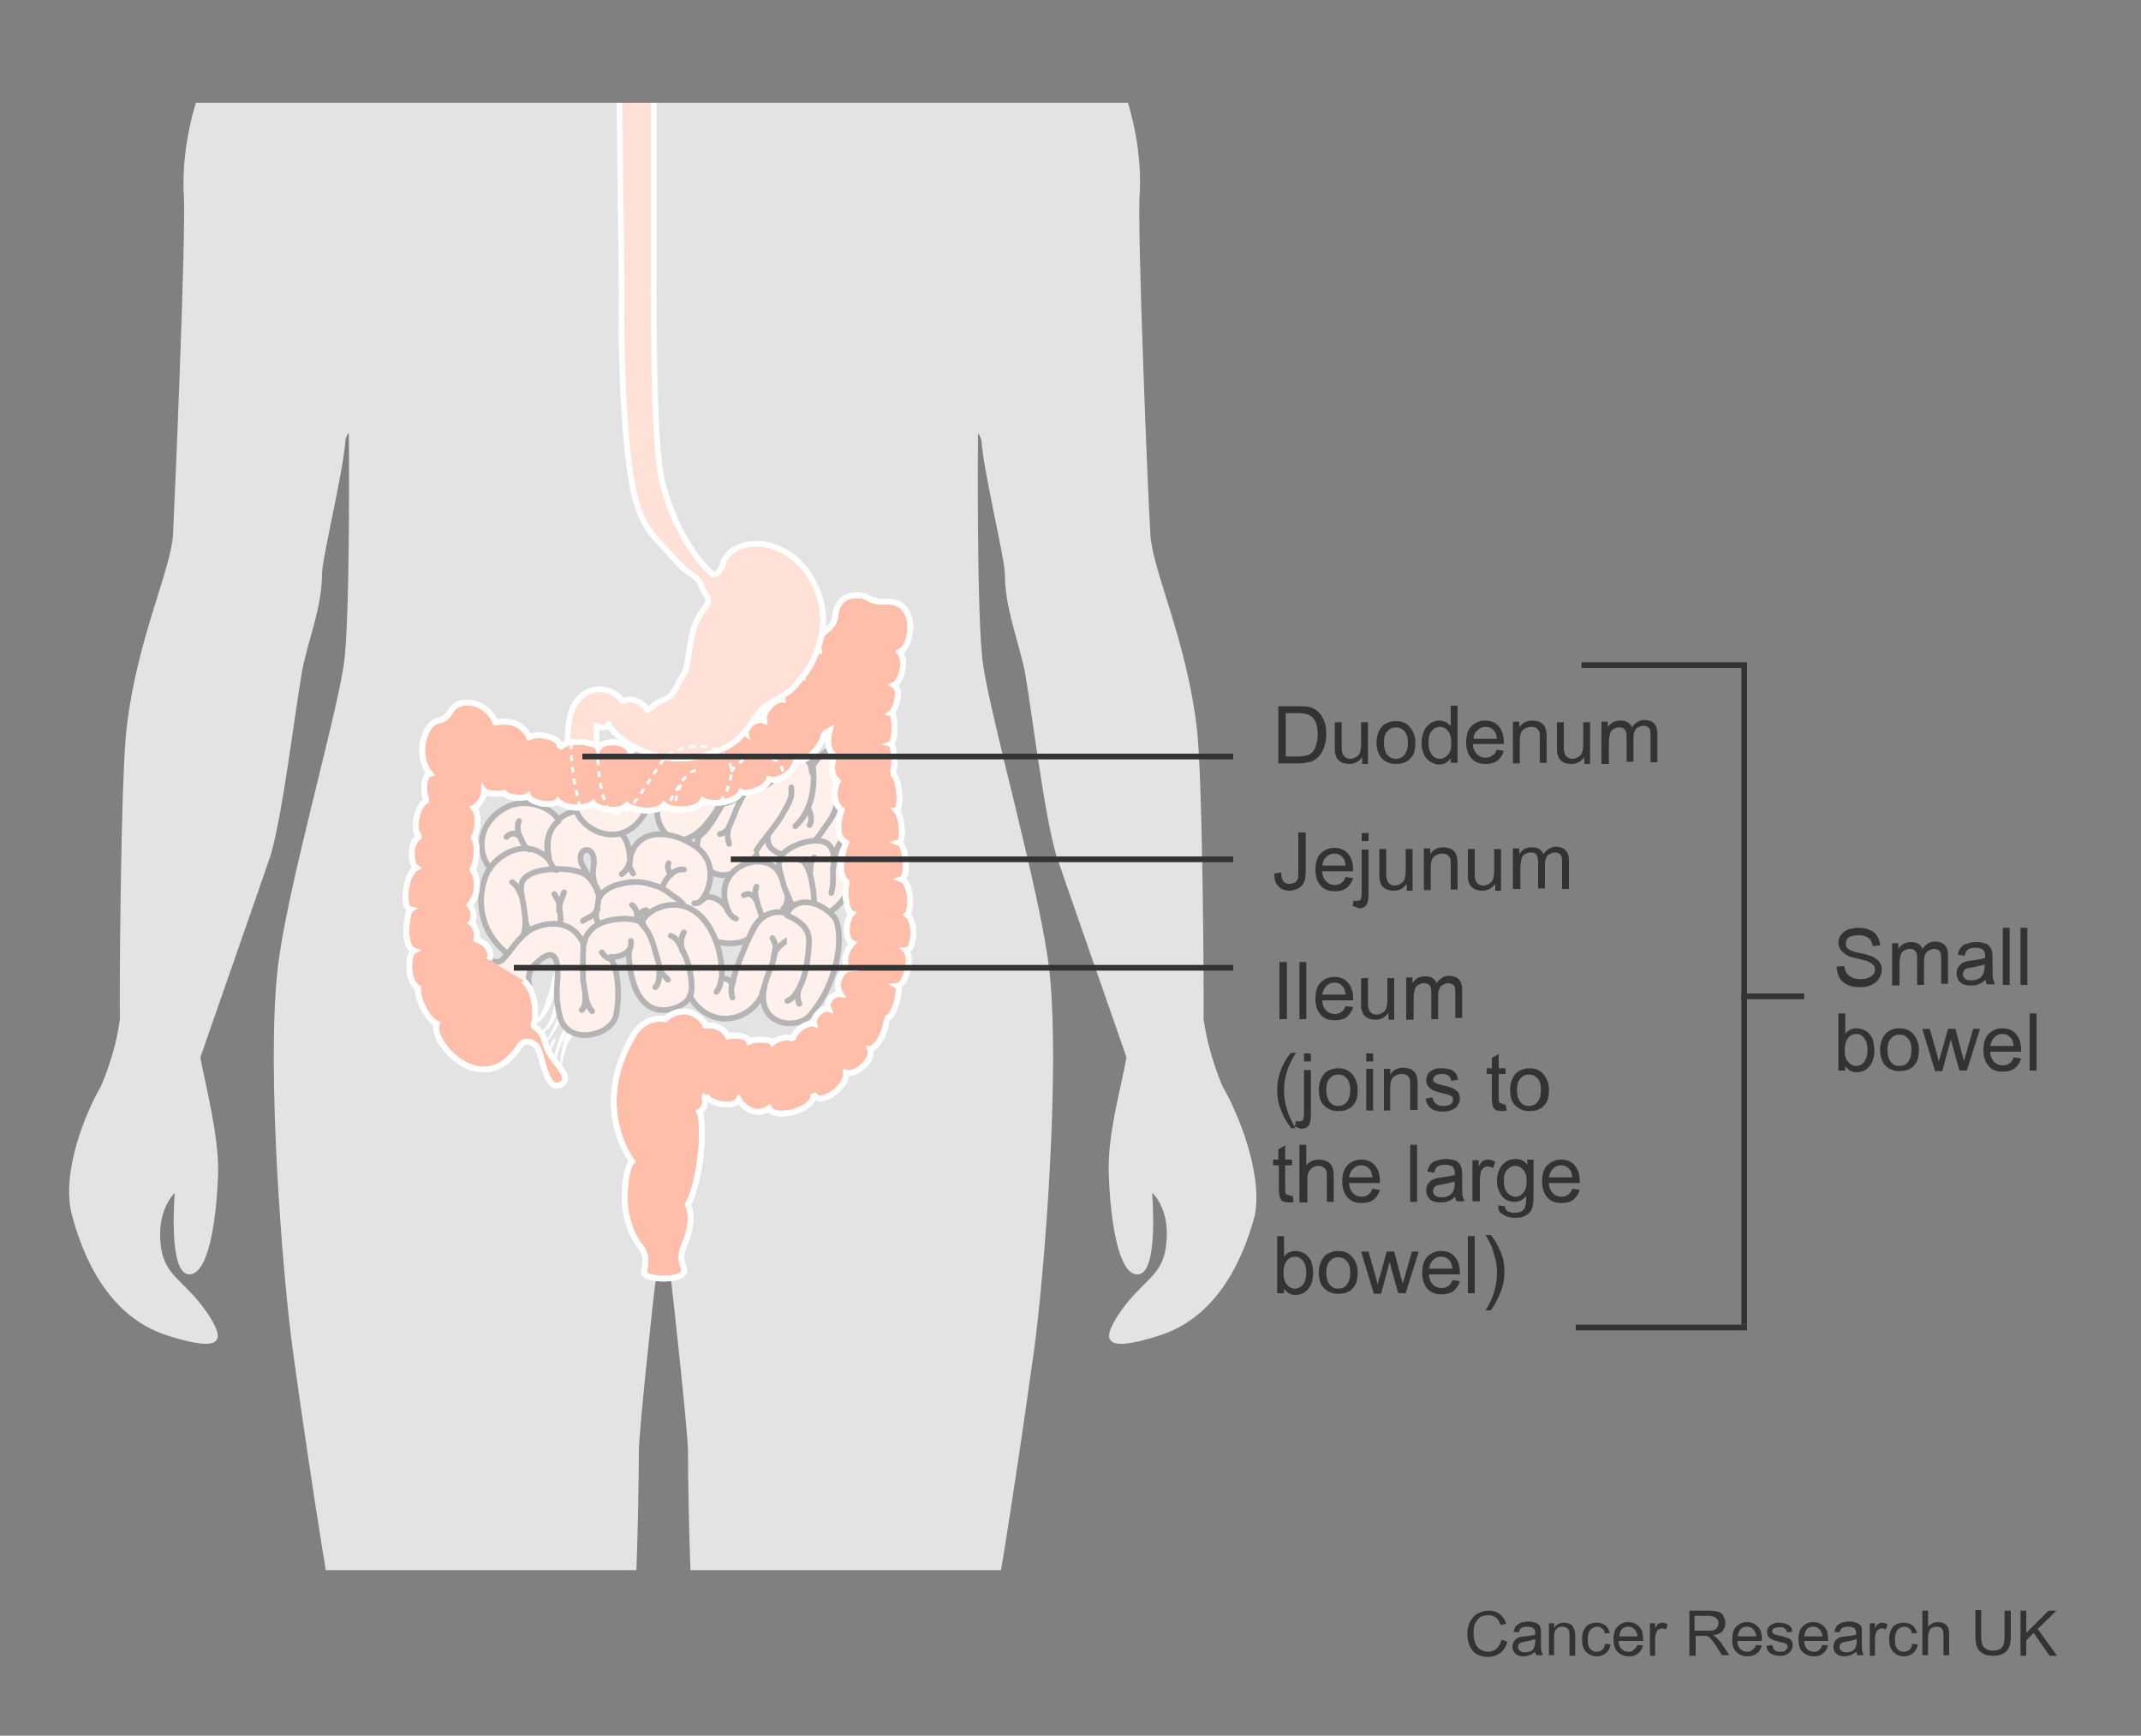 <?xml version="1.0" encoding="utf-8"?>
<!-- Generator: Adobe Illustrator 27.8.1, SVG Export Plug-In . SVG Version: 6.00 Build 0)  -->
<svg version="1.1" id="Layer_1" xmlns="http://www.w3.org/2000/svg" xmlns:xlink="http://www.w3.org/1999/xlink" x="0px" y="0px"
	 width="375px" height="304px" viewBox="0 0 375 304" style="enable-background:new 0 0 375 304;" xml:space="preserve">
<rect x="0" y="0" width="375" height="304" fill="#808080" stroke="none"/>
<style type="text/css">
	.st0{clip-path:url(#SVGID_00000010991325288544648060000002059963424884034460_);fill:#E3E3E3;}
	.st1{fill-rule:evenodd;clip-rule:evenodd;fill:#FFF0EB;stroke:#B4B4B4;stroke-linecap:round;}
	.st2{fill:none;stroke:#B4B4B4;stroke-linecap:round;}
	.st3{fill:#FFF0EB;stroke:#B4B4B4;stroke-linecap:round;}
	.st4{fill:none;}
	.st5{fill:#FFFFFF;}
	.st6{fill:#E3E3E3;stroke:#B4B4B4;stroke-linecap:round;}
	.st7{fill-rule:evenodd;clip-rule:evenodd;fill:#FFF0EB;}
	.st8{enable-background:new    ;}
	.st9{fill:#333333;}
	.st10{fill:none;stroke:#333333;}
	.st11{fill-rule:evenodd;clip-rule:evenodd;fill:#FFBEAA;stroke:#FFFFFF;}
	.st12{fill:none;stroke:#FFFFFF;}
	.st13{fill:#FFE1D7;}
	.st14{fill:none;stroke:#FFFFFF;stroke-linejoin:round;}
	.st15{fill:none;stroke:#FFFFFF;stroke-width:0.5;stroke-dasharray:1.029,1.029;}
</style>
<g>
	<g>
		<defs>
			<polygon id="SVGID_1_" points="5,218.6 25.1,99.4 28.8,18 203.8,18 203.8,99.3 233,202.5 208,275 40.4,275 			"/>
		</defs>
		<clipPath id="SVGID_00000047739310544324083630000003013729794544361125_">
			<use xlink:href="#SVGID_1_"  style="overflow:visible;"/>
		</clipPath>
		<path style="clip-path:url(#SVGID_00000047739310544324083630000003013729794544361125_);fill:#E3E3E3;" d="M214.2,190.4
			c-0.1-0.2-2.5-5.5-3.4-12c0.1-1.8-0.1-42.2-1.2-51.1c-1.8-15.2-7.7-27.3-8.1-33.6c-0.4-5.7-2.3-53.1-1.9-59.4
			c0.8-12-4.3-28.2-15-37.1c-12.3-10.3-19.7-12.4-29.2-15.2c-5.7-1.7-18.6-5.4-19.2-16.5c0-2.6-0.8-6.8-0.3-10.4
			c2.3-4,6.7-15.2,7.1-16c0.4-0.7,2.4-0.8,3.6-2.7c1-1.7,1.4-3.3,1.7-4.2c2.4-6.2,2.4-10.5,2.3-14.2c-0.1-5.3-3.5-4.3-4.8-4.1
			c0.3-4.8,0.1-9.9-0.8-14.7c0,0-4.6-24.8-29.1-24.4l0,0c-24.4,0-29.1,24.4-29.1,24.4c-0.8,4.7-1,9.8-0.8,14.6
			c-1.3-0.1-4.6-1.2-4.8,4.1c-0.1,3.6-0.1,8,2.3,14.2c0.3,0.9,0.7,2.4,1.7,4.2c1.2,1.9,3.2,2,3.6,2.7c0.4,0.8,4.7,12.1,7.1,16
			c0.5,3.6-0.3,7.8-0.3,10.4C94.9-23.4,82-19.7,76.4-18C67-15.2,59.5-13.1,47.2-2.8c-10.6,9-15.7,25.1-15,37.1
			c0.4,6.3-1.6,53.8-1.9,59.4c-0.4,6.2-6.3,18.3-8.1,33.6c-1.1,8.9-1.3,49.4-1.2,51.1c-0.8,6.4-3.3,11.8-3.4,12
			c-2.4,4.1-7,14.8-5,22.4c2,7.5,6.4,17.8,16.7,21.1s10.1,0.6,6.9-4.1c-4.1-5.9-7.6-6.2-8.1-12.2c-0.5-5.9,2.4-8.5,2.5-8.7l0,0
			c0,0.3-1.2,14.1,2.5,14.3c3.7,0.1,4.9-11,5.1-17.7c0.2-6.7-2.5-16.6-3.1-20.3c0-0.1,12-34.4,12.3-35.4c2.1-7.1,4.2-24.7,5.5-32.2
			c1.1-5.7,3.5-11.2,3.5-17.1c0-2.6,3.8-18.3,4.1-23.3c0-0.4,0.5-1.6,0.6-1.2c0,0,0.3,32.5-0.9,40.5C58.7,126.6,50,156.6,48.6,170
			c-1.9,17.4,0.8,52.7,2.7,66.6c3.5,25.3,7,46.8,9.1,57.2c1,4.3,4.1,26.8,4.1,26.8c0.6,3.1,0.8,10.9,1.4,14
			c1.9,9.6,0.8,25.3-0.1,35.1c-0.2,2.2-0.4,12.4-0.3,15.5c0,0,1.7,26.8,5.8,45c0.6,2.7,4.6,41.3,4.8,45.9c0.2,4.5-2,8.7-1.3,13.2
			c0.3,2.5-1.4,8.1-1.4,8.1s-4.7,4.7-7.2,7.5l0,0c-2.6,3.4-2.6,5.7-0.7,6.6c0,0,1.1,0.7,2.2,0c0.3,0,1.1,0.4,1.5,0.4h0.1h1.4
			c0.4-0.1,0.6-0.4,1-0.4c0.5,0,1.1,0.2,1.6,0.4h4.1c0,0,0,0,0.1,0c0,0,1.4-0.4,1.5-0.4c0.2,0.2,0.5,0.3,0.8,0.4h4.7
			c0.7-0.2,1.4-0.4,1.9-0.7c0.1-0.1,1.6,0.4,3.4,0.7h4.9l0,0c1-0.4,3.3,0.4,5.1-1.8c1.1-1.1,1.5-3.9,1.3-5.4
			c-0.2-1.2-0.9-2.3-0.9-3.6c0-1.4-0.9-2.7-0.8-4.2c0-3.6-0.3-3.6-0.7-6.2c-0.3-1.6,0.8-1.1,0.4-6.9c-0.2-2.2-0.7-4.6-1.5-6.9
			c-0.5-1.5-0.8-6.4-0.8-8.9c0,0,6-39,6.2-41.8c0,0,1-9.8,1-10.4c1-21.1-0.2-38.6-1.9-44.3c-1.4-7.1,0.1-17,0.9-23.1
			c0.8-5.7,1.4-13.7,1.7-19.6c0,0,1.8-10.4,2.9-17.4c1.2-7,0.8-10.3,2-17.5c1.9-11.4,1.5-8.5,1.9-19.9c0.2-4.9,0.4-14.9,0.4-19.8
			c0-3.3,2.5-27,3.1-31.2c0.1-0.6,0.6-0.9,1.2-0.9s1.1,0.3,1.2,0.9c0.5,4.2,3.1,27.9,3.1,31.2c0,4.9,0.2,14.9,0.4,19.8
			c0.4,11.4,0.1,8.5,1.9,19.9c1.2,7.2,0.8,10.5,2,17.5s2.9,17.4,2.9,17.4c0.4,5.9,1,13.9,1.7,19.6c0.8,6.1,2.3,15.9,0.9,23.1
			c-1.7,5.7-2.9,23.2-1.9,44.3c0,0.6,1,10.4,1,10.4c0.2,2.8,6.2,41.8,6.2,41.8c0,2.5-0.3,7.4-0.8,8.9c-0.7,2.3-1.3,4.7-1.5,6.9
			c-0.5,5.8,0.6,5.3,0.4,6.9c-0.4,2.6-0.7,2.5-0.7,6.2c0.2,1.4-0.8,2.7-0.8,4.2c0,1.2-0.7,2.3-0.9,3.6c-0.2,1.4,0.2,4.3,1.3,5.4
			c1.8,2.2,4.1,1.5,5.1,1.8l0,0h4.9c1.8-0.3,3.3-0.8,3.4-0.7c0.5,0.3,1.2,0.6,1.9,0.7h4.7c0.3-0.1,0.5-0.2,0.8-0.4
			c0.1-0.1,1.4,0.4,1.5,0.4c0,0,0,0,0.1,0h4.1c0.6-0.2,1.1-0.4,1.6-0.4c0.4,0,0.6,0.2,1,0.4h1.4h0.1c0.3,0,1.1-0.4,1.5-0.4
			c1.1,0.7,2.2,0,2.2,0c1.9-0.9,1.8-3.3-0.7-6.6l0,0c-2.6-2.8-7.2-7.5-7.2-7.5s-1.7-5.7-1.4-8.1c0.7-4.5-1.5-8.7-1.3-13.2
			c0.1-4.6,4.2-43.2,4.8-45.9c4.1-18.2,5.8-45,5.8-45c0.1-3.1-0.1-13.3-0.3-15.5c-0.9-9.9-2-25.5-0.1-35.1c0.6-3.1,0.8-10.9,1.4-14
			c0,0,3.2-22.5,4.1-26.8c2.1-10.4,5.6-32,9.1-57.2c1.9-13.9,4.6-49.2,2.7-66.6c-1.5-13.4-10.1-43.4-11.6-53.5
			c-1.2-8-0.9-40.5-0.9-40.5c0-0.4,0.6,0.9,0.6,1.2c0.3,5,4.1,20.7,4.1,23.3c0,5.9,2.3,11.4,3.5,17.1c1.3,7.5,3.4,25.1,5.5,32.2
			c0.3,1,12.3,35.3,12.3,35.4c-0.6,3.8-3.4,13.6-3.1,20.3c0.2,6.7,1.4,17.9,5.1,17.7c3.7-0.1,2.5-14,2.5-14.3l0,0
			c0.1,0.1,3.1,2.8,2.5,8.7c-0.5,6-4,6.3-8.1,12.2c-3.2,4.7-3.4,7.4,6.9,4.1c10.3-3.3,14.7-13.6,16.7-21.1
			C221.2,205.2,216.6,194.5,214.2,190.4z"/>
	</g>
</g>
<path class="st1" d="M139.7,132.4c-0.6,2.2-2.6,4.1-4.1,3.6c-0.2,1.6-4.1,2.8-5.4,2.1c-0.6,1.5-1.9,2.5-3.5,2.6
	c-0.7,0.9-2.5,4.6-4.1,5.6c-1.6,1.9,0.9,9.2,6.6,6.3c0.9-0.5,2.9-2.2,3.3-2.8c1.5,5.6,10,7.7,14.2,0.6c1.8-3.2,7.5-18.4-0.7-19.1
	c-1.3-0.1-2.6,1.1-3.9,3.2C141.8,132.8,140.1,132.4,139.7,132.4z"/>
<path class="st1" d="M115.2,141.3c-0.9,4.1,4.7,11.4,11.5-1.5"/>
<path class="st2" d="M146.9,135.8c0.2,0.9,0.3,1.5,0.2,2.4c0,1.3-0.4,2.4-0.8,3.6c-0.4,1.1-0.9,1.9-1.6,2.8
	c-0.6,0.9-1.2,1.8-1.9,2.6c-1.1,1.2-2.7,2.4-4.2,2.4c-0.9,0.1-1.9,0.1-2.7-0.4c-0.6-0.4-1.1-0.8-1.3-1.5c-0.2-0.6-0.1-0.9-0.1-1.5"
	/>
<path class="st3" d="M145.9,152.2c0,0.4,0.7-3.2-0.9-4.4c-1.9-1.4-6.2,0.1-7.6,1.5c-0.8,0.8-1.3,1.8-0.7,3.6c0.1,0.3,0.3,1-0.2,0
	c-2.5-4.5-12.4-1-8.9,6.7c-0.8-1.5-2.4-2.9-4.4-2.4c1-1.3,2.7-6-1.3-8.9c-4.1-2.9-10.4-3.6-11.6,2.2c0-2.2-0.7-3.8-1.6-4.6
	c-1.4,0.2-4.9,0.5-7.4-3.8c-1.4-0.2-6.6,1.7-5.1,8.3c-1.7-2.1-5.2-3-8.7-0.4s-5.8,12,2,17.5c2.3-0.7,5.7-1.2,6.9-0.6
	c0.9-0.6,1.9-1.2,1.8-2.6c0.2,1,1.4,2.8,3.9,3c0.6-4.2,7.1-8.3,10.1-5.4c0-2.2,9.4-7.5,13.1,2.9c1,0.5,4.5,0.8,5.9-0.5
	c1.3-3.4,3.1-5.1,6.6-4.2c0.4-2.3,4.7-2.7,7.3-0.3c2.2-0.8,8.1-8.1,2.8-12.8C146.2,147.7,145.9,152.2,145.9,152.2z"/>
<path class="st2" d="M127.7,147.8c-0.3-1-0.4-2,0-3c0.2-0.5,0.4-0.9,0.6-1.4c0.3-0.6,0.5-1.3,0.8-2c0.8-1.7,1.6-3.2,2.9-4.4"/>
<path class="st4" d="M176.2,261c1.6-26.5,0.1-81.2-4.4-97.9c-1.2-4.4-3.9-12.9-3.7-15.6c0.2-3.7-0.5-9.6-2.3-16.2
	c-2.2-8.2-3.3-9.2-1.6-16.8c0.1-0.5,0.2-1,0.3-1.5"/>
<path class="st4" d="M109.2,261c0.7-6.3,2.1-36.3,2.1-38.4c0,0,1.9,0.8,4.4,0.7c2.6-0.1,4.3-0.7,4.4-1c0-0.3,1.6,31.8,2.4,38.7"/>
<path class="st4" d="M164.5,113c1.5-7.4,3-19,3.3-22.6c0.4-3.9,1.6-9.9,1.6-9.9c-0.4,4.7,2.1,18.3,4,24.8c0.7,2.5,1.3,5.1,1.8,7.3"
	/>
<g>
	<path class="st4" d="M50.7,56.5c6-1.6,6,5.9,6.6,9.9c0.4,2.2,0.9,4.6,1.5,7c0.5,2,0.4,4.9,0.9,7"/>
</g>
<g>
	<path class="st4" d="M178.3,56.7c-6-1.6-6,5.9-6.6,9.9c-0.4,2.2-0.9,4.6-1.5,7c-0.5,2-0.4,4.9-0.9,7"/>
</g>
<path class="st2" d="M126.1,146.1c0.6-0.2,1.3-0.5,1.6-1.3"/>
<path class="st2" d="M138.6,137.9c0,0.6,0.1,1.2-0.1,1.8c-0.2,0.7-0.5,1.3-0.8,1.8c-0.6,1.1-1.2,2.1-1.9,3c-0.6,0.8-1.3,1.7-1.9,2.5
	c-0.7,0.8-0.8,1.1-1.4,1.9"/>
<path class="st2" d="M139.3,144.7c3-2.7,3.7-7.5,2.9-11.5"/>
<path class="st2" d="M141.8,144.5c0.5-0.7,0.2-2.3-0.3-2.9"/>
<path class="st3" d="M97.8,143.8c-0.3-1.7-6.1-5.4-10.9-1.2c-4.2,3.7-2.2,8.5-1,9.4c1.3-2.2,6.4-5.6,10.3-1.4
	C95.4,148,95.9,145.4,97.8,143.8z"/>
<path class="st2" d="M89.7,154.5c0.7,0.5,1,1,1.3,1.7c0.4,0.7,0.6,1.6,0.7,2.4c0.3,1.7,0.5,3.5,0,5.1"/>
<path class="st2" d="M93.2,163.5c-0.3-0.4-0.7-0.8-0.9-1.3c-0.1-0.4-0.3-0.6-0.3-1.4"/>
<path class="st2" d="M97.1,156.6c0.2,0.4,0.5,0.8,0.7,1.2s0.1,0.9,0.2,1.3c0.2,1.1,0.3,2.4,0,3.4"/>
<path class="st2" d="M98.8,156.3c-0.4,1.1-0.9,2.1-0.9,3.2"/>
<path class="st2" d="M102.1,161.3c0.5-0.4,1.1-0.6,1.7-1c0.5-0.4,0.7-0.8,0.9-1.2"/>
<path class="st2" d="M105.3,162.1c-0.5-0.3-0.8-0.8-0.9-1.5c0-0.5,0-0.8,0.2-1.3"/>
<path class="st2" d="M105,157.2c0.5-1.3,2.6-2.2,3.8-2.4c1.6-0.4,3.3-0.5,4.9,0c0.7,0.2,1.4,0.4,2.1,0.7c0.6,0.3,1.3,0.8,1.9,1.3
	c0.5,0.3,1,0.6,1.4,1c0.2,0.2,0.4,0.4,0.5,0.6c0.3,0.3,0.8,0.7,1,1.1"/>
<path class="st2" d="M110.7,158.5c1.2,1,1,2.4,0.5,3.8"/>
<path class="st2" d="M113.2,159.4c-0.9,0.1-1.4,0.9-1.8,1.6"/>
<path class="st2" d="M128.9,160.9c-0.5-0.2-0.9-0.5-1.5-1.5"/>
<path class="st2" d="M130.3,156.8c1-0.6,1.8,0.1,2.3,1.1"/>
<path class="st2" d="M132.5,155.3c-0.4,1.1-0.1,2,0.2,3c0.1,0.5,0.4,1,0.5,1.5c0.1,0.4,0.4,1.3,1,1.3"/>
<g>
	<g>
		<g>
			<path class="st5" d="M98.3,186.9c0.1-0.4,0.2-0.8,0.3-1.2c0-0.3,0.1-0.6,0.2-0.9c0.2-0.6,0.3-1.3,0.6-1.9
				c0.1-0.3,0.3-0.6,0.5-0.9c0.2-0.3,0.4-0.6,0.5-0.9c0.1-0.4-0.3-0.7-0.7-0.5c-0.3,0.2-0.5,0.6-0.7,0.9c-0.1,0.3-0.3,0.6-0.3,1
				c-0.2,0.7-0.3,1.4-0.4,2.1c-0.1,0.4-0.1,0.7-0.1,1.1c0,0.4-0.1,0.8-0.2,1.2C97.8,187,98.2,187.1,98.3,186.9L98.3,186.9z"/>
		</g>
	</g>
	<g>
		<g>
			<path class="st5" d="M93.6,179.4c1.4-0.6,2.4-2.1,2.9-3.5c0.7-1.7,1.3-3.7,1.4-5.5c0-0.5-0.6-0.5-0.8-0.1
				c-0.3,0.8-0.5,1.7-0.7,2.6c-0.2,0.9-0.5,1.7-0.8,2.6c-0.5,1.5-1.1,2.8-2.3,3.8C93.4,179.3,93.5,179.4,93.6,179.4L93.6,179.4z"/>
		</g>
	</g>
	<g>
		<g>
			<path class="st5" d="M94.9,181.2c0.9-0.8,1.7-1.5,2.2-2.6c0.6-1.2,1-2.5,1.1-3.8c0-0.3-0.5-0.5-0.6-0.2c-0.5,1.2-0.6,2.4-1.1,3.6
				c-0.4,1.1-1.1,1.9-1.8,2.8C94.7,181.2,94.8,181.3,94.9,181.2L94.9,181.2z"/>
		</g>
	</g>
	<g>
		<g>
			<path class="st5" d="M95.4,182.9c1.3-1.3,2.3-3,2.9-4.7c0.1-0.3-0.4-0.5-0.5-0.2c-0.4,0.8-0.7,1.7-1.1,2.5s-0.8,1.6-1.5,2.3
				C95.1,182.9,95.3,183.1,95.4,182.9L95.4,182.9z"/>
		</g>
	</g>
	<g>
		<g>
			<path class="st5" d="M96.1,184.3c0.3-0.3,0.6-0.7,0.7-1c0.2-0.4,0.3-0.8,0.5-1.1c0.1-0.2-0.3-0.4-0.4-0.2
				c-0.2,0.3-0.4,0.7-0.5,1.1c-0.2,0.4-0.3,0.7-0.6,1.1C95.7,184.3,96,184.5,96.1,184.3L96.1,184.3z"/>
		</g>
	</g>
	<g>
		<g>
			<path class="st5" d="M97.4,186c0-0.5,0.1-0.9,0.3-1.4c0.2-0.5,0.3-1,0.5-1.5c0.4-1,0.9-1.9,1.3-2.9c0.1-0.3-0.4-0.5-0.6-0.2
				c-0.6,1-1,2.1-1.3,3.1c-0.2,0.5-0.3,1-0.5,1.6c-0.1,0.5-0.2,0.9-0.1,1.4C97.1,186.3,97.4,186.2,97.4,186L97.4,186z"/>
		</g>
	</g>
</g>
<path class="st2" d="M91.4,156.9c-0.2-1.1-0.3-2.3,0.5-3.1c0.7-0.7,1.8-1.1,2.7-1.3c2.3-0.4,4.9-0.5,7.2,0.3
	c1.1,0.4,2.1,1.6,2.7,2.6c0.7,1.2,0.2,2.8,0,4.1"/>
<path class="st6" d="M105.1,156.7c-0.6-1.3-3-4.6-3.3-5.6c-0.2-0.6-0.2-1.4,0.2-1.9c0.5-0.5,1.2-0.4,1.6,0.1
	c0.5,0.6,0.5,1.8,0.3,2.8c-0.2,1.7,0.5,4,1.2,4.8"/>
<path class="st2" d="M108.9,153.1c0.7-0.4,1.5-1.8,1.5-2.7"/>
<path class="st2" d="M110.9,153c-0.5-0.7-0.6-1.1-0.7-1.9"/>
<path class="st2" d="M119.8,152.3c-1.7-0.3-3.4,1.7-3.8,3.2"/>
<path class="st2" d="M117.1,151.2c-0.3,0.5,0,1.5,0.4,2"/>
<path class="st2" d="M121.6,158.2c0.7,0.1,1.2-0.4,1.7-0.8"/>
<path class="st2" d="M90.9,143.8c-0.4,0.9-0.2,2.2,0.3,3c0.3,0.7,0.7,1.7,1.5,2"/>
<path class="st2" d="M88.7,146.6c0.4-0.4,0.5-0.4,1.1-0.6c0.4-0.1,0.8,0.2,1.2,0.4"/>
<path class="st2" d="M140.2,150.7c1.6,0.1,2.4,5.1,2.4,7.5"/>
<path class="st2" d="M142.6,150.2c-0.7,0.9-0.6,1.2-0.7,2.7"/>
<path class="st2" d="M145.6,156.4c0.4-1.5,0.3-2.6,0.3-4.2"/>
<path class="st2" d="M139.1,158.7c-0.5-0.2-0.8-1.1-1-1.6c-0.2-0.4-0.4-0.9-0.6-1.4c-0.2-0.4-0.4-1.3-0.5-1.7
	c-0.2-0.4-0.3-0.9-0.5-1.3"/>
<path class="st2" d="M137.2,159.1c0.7-0.6,0.8-1.7,0.7-2.5"/>
<path class="st2" d="M97.5,152.4c-0.5-0.1-1.3-1.5-1.5-2.3"/>
<g>
	<path class="st3" d="M85.7,168.1c0.2,0.2,1.6,0.7,2.3,0c1.6-1.6,2.4-3.5,4.8-5.2c1.1-0.7,7-3.1,9.5,2.6c0,0,0-1.4,1.1-2.5
		c1.3-1.6,4.5-2.3,7.1-2c0.8,0.1,1.3,0.2,2.1,0.8c-0.8-1.9,8.6-7.8,12.8,3c1.1,2.9,1.1,6.1,1,7c0.1-0.7,1.5-0.4,1.9,0.7
		c0.2-2.5,3.3-9.5,4.3-10.8s2.9-2.5,5.3-1.7c0.7-2.2,4.7-3.2,8.1,0.5c1.8,2,1.4,10.9-4.1,17.3c-2.4,2.8-9.6,1.7-8-5
		c-0.9,5.3-8.9,8.6-13.1,1.7c-0.4,2-10.2,7-10.7-8c-0.5,0.7-2.5,1.4-3.5,1c1.3,1,2.2,5.7,1.3,10.3c-0.7,3.6-8.7,5.6-9.9,0
		c-0.6-2.8-0.5-3.9-0.4-5.7c0.6-7.5-2.6-4.4-4-3.1c-0.7,0.7-1.3,2-0.9,3.6"/>
	<path class="st3" d="M103.7,177.1c-0.6-0.7-1-1.7-1.1-2.6c-0.2-1.2-0.5-2.5-0.5-3.8c0-1.9,0-3.7,0.1-5.5"/>
	<path class="st3" d="M101.9,176.9c0.7-0.6,0.6-2,0.6-2.8"/>
	<path class="st3" d="M114.8,172.9c0.6-0.6,0.7-1.9,0.7-2.7c0.1-1.1-0.3-2.1-0.6-3.1c-0.4-1.6-1.1-3.9-2.3-5c-0.1-0.1,0-0.1-0.2-0.2
		"/>
	<path class="st3" d="M117,171.6c-0.6-0.7-1.2-1-1.4-2"/>
	<path class="st3" d="M117.5,163.9c1,0.3,1.6,1.5,2,2.4c0.5,1.1,1.1,2.3,1.3,3.5c0.3,1.7,0.6,3.5,0,5.1"/>
	<path class="st3" d="M119.8,163.3c-0.6,0.9-0.6,2.2-0.3,3.2"/>
	<path class="st3" d="M125.5,173.7c0.5-0.6,0.7-1.4,0.8-2.1"/>
	<path class="st3" d="M128.3,174.7c-0.2-0.5-0.3-1.6-0.1-2.1"/>
	<path class="st3" d="M135.3,164.3c0.2,0.4,0.4,0.8,0.5,1.2s-0.1,0.9-0.1,1.4c-0.2,1.1-0.4,2.1-0.9,3.1c-0.6,1.3-0.8,2.6-1.3,3.9"/>
	<path class="st3" d="M137.9,164.7c-0.8,0.5-2.4,1.7-2.4,2.9"/>
	<path class="st3" d="M137.9,175.3c0.9-0.3,1.6-1.3,2-2.1c0.7-1.3,1.2-2.9,1.4-4.3c0.2-1.4,0.4-2.8,0.4-4.2c0-1.3-0.6-2.3-1.6-3.1
		c-0.4-0.3-0.7-0.5-1-0.7c-0.4-0.2-0.9-0.4-1.3-0.6"/>
	<path class="st3" d="M140,175.8c-0.3-0.7-0.4-1.8-0.1-2.5"/>
	<path class="st3" d="M105.4,166.8c0.4,0.6,0.9,1.1,1.6,1.1"/>
	<path class="st3" d="M110.5,164.8c0.1,0.7-0.1,1.6-0.6,2.2"/>
</g>
<line class="st4" x1="99.4" y1="130" x2="104.6" y2="130.3"/>
<path class="st7" d="M100.8,141.1c0,3.8,8.3,8.8,12.4,0.8l-1.8-0.2l-1.8-0.7l-1.5,0.6h-3l-1.4-1L100.8,141.1z"/>
<path class="st2" d="M100.8,141.1c0,3.8,8.3,8.8,12.4,0.8"/>
<path class="st4" d="M30.3,43c-1.2,6.6-1.3,13.1-0.8,19.2C30,68,31.1,71,29.6,79.1c-0.9,5.4-1.1,20.4-0.4,30.7
	c0.1,0.8,0.1,1.9,0.1,2.7"/>
<g class="st8">
	<path class="st9" d="M321.7,169.3l1.3-0.1c0.1,0.5,0.2,0.9,0.4,1.2c0.2,0.3,0.6,0.6,1,0.8c0.5,0.2,1,0.3,1.5,0.3
		c0.5,0,1-0.1,1.3-0.2c0.4-0.2,0.7-0.4,0.9-0.6c0.2-0.3,0.3-0.5,0.3-0.9c0-0.3-0.1-0.6-0.3-0.8c-0.2-0.2-0.5-0.4-0.9-0.6
		c-0.3-0.1-0.9-0.3-1.8-0.5c-0.9-0.2-1.6-0.4-1.9-0.6c-0.5-0.3-0.8-0.6-1.1-0.9c-0.2-0.4-0.4-0.8-0.4-1.2c0-0.5,0.1-1,0.4-1.4
		c0.3-0.4,0.7-0.8,1.3-1c0.6-0.2,1.2-0.3,1.8-0.3c0.7,0,1.4,0.1,2,0.4c0.6,0.2,1,0.6,1.3,1.1c0.3,0.5,0.5,1,0.5,1.6l-1.3,0.1
		c-0.1-0.6-0.3-1.1-0.7-1.4c-0.4-0.3-1-0.5-1.7-0.5c-0.8,0-1.4,0.1-1.8,0.4c-0.4,0.3-0.5,0.6-0.5,1.1c0,0.4,0.1,0.7,0.4,0.9
		c0.3,0.2,0.9,0.5,2,0.7c1.1,0.2,1.8,0.5,2.2,0.6c0.6,0.3,1,0.6,1.3,1c0.3,0.4,0.4,0.9,0.4,1.4c0,0.5-0.2,1-0.5,1.5
		c-0.3,0.5-0.7,0.8-1.3,1.1c-0.6,0.3-1.2,0.4-1.9,0.4c-0.9,0-1.7-0.1-2.3-0.4c-0.6-0.3-1.1-0.7-1.4-1.2
		C321.9,170.6,321.7,170,321.7,169.3z"/>
	<path class="st9" d="M331.4,172.5v-7.3h1.1v1c0.2-0.4,0.5-0.6,0.9-0.9c0.4-0.2,0.8-0.3,1.3-0.3c0.5,0,1,0.1,1.3,0.3
		c0.3,0.2,0.6,0.5,0.7,0.9c0.6-0.8,1.3-1.3,2.2-1.3c0.7,0,1.3,0.2,1.7,0.6c0.4,0.4,0.6,1,0.6,1.8v5H340V168c0-0.5,0-0.8-0.1-1.1
		c-0.1-0.2-0.2-0.4-0.4-0.5c-0.2-0.1-0.5-0.2-0.7-0.2c-0.5,0-0.9,0.2-1.3,0.5c-0.3,0.3-0.5,0.9-0.5,1.6v4.2h-1.2v-4.7
		c0-0.5-0.1-1-0.3-1.2c-0.2-0.3-0.5-0.4-1-0.4c-0.3,0-0.7,0.1-1,0.3s-0.5,0.4-0.6,0.8c-0.1,0.4-0.2,0.9-0.2,1.5v3.8H331.4z"/>
	<path class="st9" d="M347.8,171.6c-0.5,0.4-0.9,0.7-1.3,0.8c-0.4,0.2-0.9,0.2-1.4,0.2c-0.8,0-1.4-0.2-1.8-0.6
		c-0.4-0.4-0.6-0.9-0.6-1.5c0-0.4,0.1-0.7,0.2-1c0.2-0.3,0.4-0.5,0.6-0.7c0.3-0.2,0.6-0.3,0.9-0.4c0.2-0.1,0.6-0.1,1.1-0.2
		c1-0.1,1.7-0.3,2.2-0.4c0-0.2,0-0.3,0-0.3c0-0.5-0.1-0.9-0.3-1.1c-0.3-0.3-0.8-0.4-1.4-0.4c-0.6,0-1,0.1-1.3,0.3
		c-0.3,0.2-0.5,0.6-0.6,1.1l-1.2-0.2c0.1-0.5,0.3-0.9,0.5-1.2c0.2-0.3,0.6-0.6,1.1-0.7c0.5-0.2,1-0.3,1.6-0.3c0.6,0,1.1,0.1,1.5,0.2
		c0.4,0.1,0.7,0.3,0.9,0.6c0.2,0.2,0.3,0.5,0.4,0.8c0,0.2,0.1,0.6,0.1,1.1v1.6c0,1.1,0,1.9,0.1,2.2c0.1,0.3,0.2,0.6,0.3,0.9H348
		C347.9,172.3,347.8,172,347.8,171.6z M347.6,168.9c-0.4,0.2-1.1,0.3-2,0.5c-0.5,0.1-0.9,0.2-1.1,0.2c-0.2,0.1-0.4,0.2-0.5,0.4
		c-0.1,0.2-0.2,0.4-0.2,0.6c0,0.3,0.1,0.6,0.4,0.8c0.2,0.2,0.6,0.3,1.1,0.3c0.5,0,0.9-0.1,1.3-0.3c0.4-0.2,0.6-0.5,0.8-0.9
		c0.1-0.3,0.2-0.7,0.2-1.2V168.9z"/>
	<path class="st9" d="M350.8,172.5v-10h1.2v10H350.8z"/>
	<path class="st9" d="M353.9,172.5v-10h1.2v10H353.9z"/>
</g>
<g class="st8">
	<path class="st9" d="M323.1,187.5H322v-10h1.2v3.6c0.5-0.7,1.2-1,2-1c0.4,0,0.9,0.1,1.3,0.3c0.4,0.2,0.7,0.4,1,0.8
		c0.3,0.3,0.5,0.7,0.6,1.2c0.1,0.5,0.2,1,0.2,1.5c0,1.2-0.3,2.2-0.9,2.9s-1.4,1-2.2,1c-0.9,0-1.5-0.4-2-1.1V187.5z M323.1,183.8
		c0,0.9,0.1,1.5,0.4,1.9c0.4,0.6,0.9,1,1.6,1c0.5,0,1-0.2,1.4-0.7c0.4-0.5,0.6-1.2,0.6-2.1c0-0.9-0.2-1.6-0.6-2.1s-0.8-0.7-1.4-0.7
		c-0.5,0-1,0.2-1.4,0.7C323.3,182.3,323.1,183,323.1,183.8z"/>
	<path class="st9" d="M329.3,183.9c0-1.3,0.4-2.3,1.1-3c0.6-0.5,1.4-0.8,2.3-0.8c1,0,1.8,0.3,2.4,1c0.6,0.7,1,1.6,1,2.7
		c0,0.9-0.1,1.7-0.4,2.2c-0.3,0.5-0.7,1-1.2,1.2c-0.5,0.3-1.1,0.4-1.8,0.4c-1,0-1.8-0.3-2.5-1C329.7,186.1,329.3,185.1,329.3,183.9z
		 M330.6,183.9c0,0.9,0.2,1.6,0.6,2.1c0.4,0.5,0.9,0.7,1.5,0.7c0.6,0,1.1-0.2,1.5-0.7c0.4-0.5,0.6-1.2,0.6-2.1c0-0.9-0.2-1.6-0.6-2
		c-0.4-0.5-0.9-0.7-1.5-0.7c-0.6,0-1.1,0.2-1.5,0.7C330.8,182.3,330.6,183,330.6,183.9z"/>
	<path class="st9" d="M338.9,187.5l-2.2-7.3h1.3l1.2,4.2l0.4,1.6c0-0.1,0.1-0.6,0.4-1.5l1.2-4.3h1.3l1.1,4.2l0.4,1.4l0.4-1.4
		l1.2-4.2h1.2l-2.3,7.3h-1.3l-1.2-4.3l-0.3-1.2l-1.5,5.6H338.9z"/>
	<path class="st9" d="M352.7,185.2l1.3,0.2c-0.2,0.7-0.6,1.3-1.1,1.7c-0.5,0.4-1.2,0.6-2.1,0.6c-1.1,0-1.9-0.3-2.5-1
		c-0.6-0.7-0.9-1.6-0.9-2.8c0-1.2,0.3-2.2,0.9-2.8s1.4-1,2.4-1c1,0,1.8,0.3,2.4,1s0.9,1.6,0.9,2.8c0,0.1,0,0.2,0,0.3h-5.4
		c0,0.8,0.3,1.4,0.7,1.8c0.4,0.4,0.9,0.6,1.5,0.6c0.5,0,0.8-0.1,1.2-0.4C352.2,186.1,352.5,185.7,352.7,185.2z M348.6,183.2h4.1
		c-0.1-0.6-0.2-1.1-0.5-1.4c-0.4-0.5-0.9-0.7-1.5-0.7c-0.6,0-1,0.2-1.4,0.6C348.9,182.1,348.7,182.6,348.6,183.2z"/>
	<path class="st9" d="M355.5,187.5v-10h1.2v10H355.5z"/>
</g>
<g class="st8">
	<path class="st9" d="M223.9,133.7v-10h3.5c0.8,0,1.4,0,1.8,0.1c0.6,0.1,1.1,0.4,1.5,0.7c0.5,0.4,0.9,1,1.2,1.7
		c0.3,0.7,0.4,1.5,0.4,2.4c0,0.8-0.1,1.4-0.3,2s-0.4,1.1-0.7,1.5c-0.3,0.4-0.6,0.7-0.9,0.9c-0.3,0.2-0.7,0.4-1.2,0.5
		c-0.5,0.1-1,0.2-1.6,0.2H223.9z M225.2,132.5h2.1c0.7,0,1.2-0.1,1.6-0.2s0.7-0.3,0.9-0.5c0.3-0.3,0.6-0.7,0.7-1.3
		c0.2-0.5,0.3-1.2,0.3-1.9c0-1-0.2-1.9-0.5-2.4c-0.3-0.6-0.8-0.9-1.3-1.1c-0.4-0.1-0.9-0.2-1.7-0.2h-2.1V132.5z"/>
	<path class="st9" d="M238.6,133.7v-1.1c-0.6,0.8-1.3,1.2-2.3,1.2c-0.4,0-0.8-0.1-1.2-0.2c-0.4-0.2-0.6-0.4-0.8-0.6
		c-0.2-0.2-0.3-0.6-0.4-0.9c-0.1-0.2-0.1-0.6-0.1-1.1v-4.5h1.2v4c0,0.6,0,1.1,0.1,1.3c0.1,0.3,0.2,0.6,0.5,0.8
		c0.2,0.2,0.6,0.3,0.9,0.3s0.7-0.1,1-0.3c0.3-0.2,0.6-0.4,0.7-0.8c0.1-0.3,0.2-0.8,0.2-1.4v-3.9h1.2v7.3H238.6z"/>
	<path class="st9" d="M241.1,130.1c0-1.3,0.4-2.3,1.1-3c0.6-0.5,1.4-0.8,2.3-0.8c1,0,1.8,0.3,2.4,1c0.6,0.7,1,1.6,1,2.7
		c0,0.9-0.1,1.7-0.4,2.2c-0.3,0.5-0.7,1-1.2,1.2c-0.5,0.3-1.1,0.4-1.8,0.4c-1,0-1.8-0.3-2.5-1C241.5,132.2,241.1,131.3,241.1,130.1z
		 M242.4,130.1c0,0.9,0.2,1.6,0.6,2.1c0.4,0.5,0.9,0.7,1.5,0.7c0.6,0,1.1-0.2,1.5-0.7c0.4-0.5,0.6-1.2,0.6-2.1c0-0.9-0.2-1.6-0.6-2
		c-0.4-0.5-0.9-0.7-1.5-0.7c-0.6,0-1.1,0.2-1.5,0.7C242.6,128.4,242.4,129.1,242.4,130.1z"/>
	<path class="st9" d="M254.1,133.7v-0.9c-0.5,0.7-1.1,1.1-2,1.1c-0.6,0-1.1-0.2-1.6-0.5s-0.9-0.8-1.1-1.3c-0.3-0.6-0.4-1.2-0.4-2
		c0-0.7,0.1-1.4,0.4-2c0.2-0.6,0.6-1,1.1-1.4c0.5-0.3,1-0.5,1.6-0.5c0.4,0,0.8,0.1,1.2,0.3c0.3,0.2,0.6,0.4,0.8,0.7v-3.6h1.2v10
		H254.1z M250.2,130.1c0,0.9,0.2,1.6,0.6,2.1c0.4,0.5,0.9,0.7,1.4,0.7c0.5,0,1-0.2,1.4-0.7c0.4-0.4,0.6-1.1,0.6-2
		c0-1-0.2-1.7-0.6-2.2s-0.9-0.7-1.4-0.7c-0.5,0-1,0.2-1.4,0.7C250.4,128.4,250.2,129.1,250.2,130.1z"/>
	<path class="st9" d="M262.1,131.3l1.3,0.2c-0.2,0.7-0.6,1.3-1.1,1.7c-0.5,0.4-1.2,0.6-2.1,0.6c-1.1,0-1.9-0.3-2.5-1
		c-0.6-0.7-0.9-1.6-0.9-2.8c0-1.2,0.3-2.2,0.9-2.8s1.4-1,2.4-1c1,0,1.8,0.3,2.4,1s0.9,1.6,0.9,2.8c0,0.1,0,0.2,0,0.3H258
		c0,0.8,0.3,1.4,0.7,1.8c0.4,0.4,0.9,0.6,1.5,0.6c0.5,0,0.8-0.1,1.2-0.4C261.7,132.2,262,131.9,262.1,131.3z M258.1,129.4h4.1
		c-0.1-0.6-0.2-1.1-0.5-1.4c-0.4-0.5-0.9-0.7-1.5-0.7c-0.6,0-1,0.2-1.4,0.6C258.4,128.2,258.1,128.7,258.1,129.4z"/>
	<path class="st9" d="M265,133.7v-7.3h1.1v1c0.5-0.8,1.3-1.2,2.3-1.2c0.4,0,0.8,0.1,1.2,0.2c0.4,0.2,0.6,0.4,0.8,0.6
		c0.2,0.3,0.3,0.6,0.4,0.9c0,0.2,0.1,0.6,0.1,1.2v4.5h-1.2v-4.4c0-0.5,0-0.9-0.1-1.1c-0.1-0.2-0.3-0.4-0.5-0.6
		c-0.2-0.1-0.5-0.2-0.9-0.2c-0.5,0-1,0.2-1.4,0.5c-0.4,0.3-0.6,1-0.6,1.9v4H265z"/>
	<path class="st9" d="M277.5,133.7v-1.1c-0.6,0.8-1.3,1.2-2.3,1.2c-0.4,0-0.8-0.1-1.2-0.2c-0.4-0.2-0.6-0.4-0.8-0.6
		c-0.2-0.2-0.3-0.6-0.4-0.9c-0.1-0.2-0.1-0.6-0.1-1.1v-4.5h1.2v4c0,0.6,0,1.1,0.1,1.3c0.1,0.3,0.2,0.6,0.5,0.8
		c0.2,0.2,0.6,0.3,0.9,0.3s0.7-0.1,1-0.3c0.3-0.2,0.6-0.4,0.7-0.8c0.1-0.3,0.2-0.8,0.2-1.4v-3.9h1.2v7.3H277.5z"/>
	<path class="st9" d="M280.5,133.7v-7.3h1.1v1c0.2-0.4,0.5-0.6,0.9-0.9c0.4-0.2,0.8-0.3,1.3-0.3c0.5,0,1,0.1,1.3,0.3
		c0.3,0.2,0.6,0.5,0.7,0.9c0.6-0.8,1.3-1.3,2.2-1.3c0.7,0,1.3,0.2,1.7,0.6c0.4,0.4,0.6,1,0.6,1.8v5h-1.2v-4.6c0-0.5,0-0.8-0.1-1.1
		c-0.1-0.2-0.2-0.4-0.4-0.5c-0.2-0.1-0.5-0.2-0.7-0.2c-0.5,0-0.9,0.2-1.3,0.5c-0.3,0.3-0.5,0.9-0.5,1.6v4.2h-1.2V129
		c0-0.5-0.1-1-0.3-1.2c-0.2-0.3-0.5-0.4-1-0.4c-0.3,0-0.7,0.1-1,0.3s-0.5,0.4-0.6,0.8c-0.1,0.4-0.2,0.9-0.2,1.5v3.8H280.5z"/>
</g>
<g class="st8">
	<path class="st9" d="M223.2,153l1.2-0.2c0,0.8,0.2,1.3,0.4,1.6c0.3,0.3,0.6,0.4,1.1,0.4c0.3,0,0.6-0.1,0.9-0.2
		c0.2-0.2,0.4-0.4,0.5-0.6c0.1-0.3,0.1-0.7,0.1-1.3v-6.9h1.3v6.8c0,0.8-0.1,1.5-0.3,1.9c-0.2,0.5-0.5,0.8-1,1.1
		c-0.4,0.2-1,0.4-1.5,0.4c-0.9,0-1.6-0.3-2-0.8C223.4,154.8,223.2,154,223.2,153z"/>
	<path class="st9" d="M235.7,153.6l1.3,0.2c-0.2,0.7-0.6,1.3-1.1,1.7c-0.5,0.4-1.2,0.6-2.1,0.6c-1.1,0-1.9-0.3-2.5-1
		c-0.6-0.7-0.9-1.6-0.9-2.8c0-1.2,0.3-2.2,0.9-2.8s1.4-1,2.4-1c1,0,1.8,0.3,2.4,1s0.9,1.6,0.9,2.8c0,0.1,0,0.2,0,0.3h-5.4
		c0,0.8,0.3,1.4,0.7,1.8c0.4,0.4,0.9,0.6,1.5,0.6c0.5,0,0.8-0.1,1.2-0.4C235.2,154.5,235.5,154.1,235.7,153.6z M231.6,151.6h4.1
		c-0.1-0.6-0.2-1.1-0.5-1.4c-0.4-0.5-0.9-0.7-1.5-0.7c-0.6,0-1,0.2-1.4,0.6C231.9,150.4,231.7,150.9,231.6,151.6z"/>
	<path class="st9" d="M236.9,158.7l0.2-1c0.2,0.1,0.4,0.1,0.6,0.1c0.2,0,0.4-0.1,0.6-0.2c0.1-0.2,0.2-0.6,0.2-1.2v-7.6h1.2v7.7
		c0,0.9-0.1,1.5-0.3,1.9c-0.3,0.5-0.8,0.7-1.5,0.7C237.6,158.8,237.2,158.8,236.9,158.7z M238.5,147.3v-1.4h1.2v1.4H238.5z"/>
	<path class="st9" d="M246.4,155.9v-1.1c-0.6,0.8-1.3,1.2-2.3,1.2c-0.4,0-0.8-0.1-1.2-0.2c-0.4-0.2-0.6-0.4-0.8-0.6
		c-0.2-0.2-0.3-0.6-0.4-0.9c-0.1-0.2-0.1-0.6-0.1-1.1v-4.5h1.2v4c0,0.6,0,1.1,0.1,1.3c0.1,0.3,0.2,0.6,0.5,0.8
		c0.2,0.2,0.6,0.3,0.9,0.3s0.7-0.1,1-0.3c0.3-0.2,0.6-0.4,0.7-0.8c0.1-0.3,0.2-0.8,0.2-1.4v-3.9h1.2v7.3H246.4z"/>
	<path class="st9" d="M249.4,155.9v-7.3h1.1v1c0.5-0.8,1.3-1.2,2.3-1.2c0.4,0,0.8,0.1,1.2,0.2c0.4,0.2,0.6,0.4,0.8,0.6
		c0.2,0.3,0.3,0.6,0.4,0.9c0,0.2,0.1,0.6,0.1,1.2v4.5h-1.2v-4.4c0-0.5,0-0.9-0.1-1.1c-0.1-0.2-0.3-0.4-0.5-0.6
		c-0.2-0.1-0.5-0.2-0.9-0.2c-0.5,0-1,0.2-1.4,0.5c-0.4,0.3-0.6,1-0.6,1.9v4H249.4z"/>
	<path class="st9" d="M261.9,155.9v-1.1c-0.6,0.8-1.3,1.2-2.3,1.2c-0.4,0-0.8-0.1-1.2-0.2c-0.4-0.2-0.6-0.4-0.8-0.6
		c-0.2-0.2-0.3-0.6-0.4-0.9c-0.1-0.2-0.1-0.6-0.1-1.1v-4.5h1.2v4c0,0.6,0,1.1,0.1,1.3c0.1,0.3,0.2,0.6,0.5,0.8
		c0.2,0.2,0.6,0.3,0.9,0.3s0.7-0.1,1-0.3c0.3-0.2,0.6-0.4,0.7-0.8c0.1-0.3,0.2-0.8,0.2-1.4v-3.9h1.2v7.3H261.9z"/>
	<path class="st9" d="M265,155.9v-7.3h1.1v1c0.2-0.4,0.5-0.6,0.9-0.9c0.4-0.2,0.8-0.3,1.3-0.3c0.5,0,1,0.1,1.3,0.3
		c0.3,0.2,0.6,0.5,0.7,0.9c0.6-0.8,1.3-1.3,2.2-1.3c0.7,0,1.3,0.2,1.7,0.6c0.4,0.4,0.6,1,0.6,1.8v5h-1.2v-4.6c0-0.5,0-0.8-0.1-1.1
		c-0.1-0.2-0.2-0.4-0.4-0.5c-0.2-0.1-0.5-0.2-0.7-0.2c-0.5,0-0.9,0.2-1.3,0.5c-0.3,0.3-0.5,0.9-0.5,1.6v4.2h-1.2v-4.7
		c0-0.5-0.1-1-0.3-1.2c-0.2-0.3-0.5-0.4-1-0.4c-0.3,0-0.7,0.1-1,0.3s-0.5,0.4-0.6,0.8c-0.1,0.4-0.2,0.9-0.2,1.5v3.8H265z"/>
</g>
<line class="st10" x1="277" y1="116.5" x2="306" y2="116.5"/>
<line class="st10" x1="305.5" y1="117" x2="305.5" y2="232"/>
<line class="st10" x1="276" y1="232.5" x2="306" y2="232.5"/>
<line class="st10" x1="305" y1="174.5" x2="316" y2="174.5"/>
<path class="st11" d="M85.7,168.1c0.5-1.4-0.1-2.7-2.2-3.6c0.2-0.7-0.2-2.5-0.9-2.9c0.5-0.6,0.5-2.1-0.3-3.1
	c1.1-1.3,1.9-3.9,0.5-6.2c0.6-1.4,1.1-4,0.2-5.6c0.5-0.9,1.2-3.7,0-5.2c0.5-0.2,1.8-1.5,1.8-3c0.5,0.6,2.9,0.6,3.5,0.4
	c0.9,1,3.6,1,4.2,0.5c0.6,1.4,4.5,1.9,5.2,0.9c0.3,0.4,1.3,0.9,2.5,1.1c1.4,0.2,3-0.2,3.7-0.7c0.5,0.9,4.5,1.9,5.9,0.3
	c0.7,0.5,1.7,0.8,2.7,0.9c0.6,0.1,1.2,0.1,1.8,0c0.8-0.1,1.6-0.4,2-0.9c0.9,0.9,5.7,1.4,6.8-0.8c0.4,0.3,1.5,0.5,2.7,0.4
	c1.6-0.1,3.4-0.6,4-1.9c1.3,0.6,4.7-0.8,4.9-2.2c1.6,0.5,4.3-1,4.8-3.4c2,0.9,5.4-3.8,4.7-4.8c0.2,0.1,0.6,0,1.1-0.3
	c-0.2,0.8-0.7,3.1,0.8,4.4c0,0-1.1,3.1,0.6,4.4c0,0-1.5,3.2,0.7,5.1c0,0-1.7,4.4,0.8,5.7c0,0-2.1,4.9,0.1,6.9c-0.5,2,0,5.2,0.9,5.5
	c-1.2,1.3-1.2,4.7,0.1,5.2c-1.6,1.8-1.5,4.1-0.7,4.5c-1,0.1-2.6,2.4-1.4,4.4c-1.2-0.2-2.7,1.3-2.1,2.6c-1-0.3-2.8,1.3-2.5,2.6
	c-1.2-0.4-3.9,1.5-3.6,2.8c-0.8-1-3.3,0.1-3.7,0.5c-0.4-0.7-3.2-0.6-4.1-0.2c-0.3-1.1-2.9-1.2-3.7-0.9c-0.5-1-1.8-2.1-3.9-1.9
	c-0.9-1.8-4-3.9-7.1-1.1c-3.4-0.6-5.3,2.2-5.8,3.2c-7.2,12.5,0,21.7,0,21.7c-1.2,1.4-1.6,6.3-1,9.3c0.6,2.8,1.5,4.4,2.6,5.8
	c0.8,1.1,1,2.2,0.5,4.1c-0.5,1.8,7.9,1.9,7-0.4c-0.6-1.4-0.6-2.5,0-4c2.1-4.8,0.7-7.2,0.7-7.2c2.5-4.8,2.9-14.5,2-16.3
	c1.1-0.6,1.1-1.8,0.9-2.6c0-0.4,0.3,0,0.3-0.3c0.2,1.4,4.8,2.5,5.7,0.8c0.9,1.6,3.2,3,5.3,1.5c1,2.2,8.4,0.2,7.7-2.5
	c1.4,2.4,6.2-1.5,5.8-3.7c2.1,0.4,4.9-2.5,4.2-4.2c1.5-0.1,3.5-4.8,2.6-5.3c1.6,0.3,2.9-5.3,2.2-5.7c1.4-0.1,2.7-4.9,1.5-6.2
	c1.4,0,1.9-5,0.2-6.3c0.8-0.7,0.8-5.5-1-6.2c1.4-0.5,0.7-6-0.4-6.4c0.8-0.2,0.6-4.4-0.5-5.7c1-0.1,0.6-6.4-0.9-6.4
	c0.9-0.3,0.6-5-0.1-5.2c0.9-0.4,0.9-5.2,0.1-5.4c0.8-0.6,1.9-4.1,0.5-4.9c1-0.4,2.4-3.8,1-5.8c2.4-1.1,3.4-9.5-2.9-8.8
	c-0.9,0.1-2.4-0.4-2.9-0.8s-5.1-1.3-5.5,3.3c-0.3,2.9-3.7,2.5-2.9,6c-2.6-0.5-3.6,2.8-3,4.6c-2.4-0.5-3.7,3-3.4,4
	c-1.3-0.1-3.5,2.2-3.2,3.7c-1.3-0.5-3.4,1-3.2,2.1c-0.6-0.5-3.3,0.1-3.6,1.7c-0.7-0.5-4.9-1-6,0.6c-2.1-1.3-5-0.6-6.4,0.4
	c-1.3-0.7-3.7,0-4.2,0.7c-0.4-1.9-4.5-2.3-5.6-0.7c-0.5-1.2-5.2-1.8-6.8,0c0.6-1.6-3.2-2.8-5.3-1.9c-1.4-2.6-3.3-2.9-5.9-2.6
	c-1.8-4-6.5-4.4-7.9-1.9c-0.8,1.4-1.6,1.5-2.1,1.6c-2.4,0.4-4.2,5.9-1.5,9.3c-1.3,0.3-1.3,4.4-0.3,4.6c-2,0.4-3.1,6.2-1.3,6.3
	c-2,0.7-1.9,4.9-0.8,5.6c-1.9,1-2.6,7-1,7.3c-0.6,0.4-1.5,6.4,0.6,7.2c-1.1,0.5-1.3,5.4,0.7,6.5c-0.2,1.7,1.5,5.5,3.3,6.3
	c-1.3,3.1,8.1,13.9,14.6,3.8c0.7-1.1,2.3-0.7,3,0.3c1,1.5,1.5,8.4,4.4,6.4c1.7-1.2-1.5-3.7-2.5-5.8c-0.9-2-0.6-2.8-1.9-3.8
	c-0.6-0.4-0.8-0.6-0.5-1.2c0.3-0.6,0.4-5.5-1.9-7.2"/>
<path class="st12" d="M85.7,168.1c0.5-1.4-0.1-2.7-2.2-3.6c0.2-0.7-0.2-2.5-0.9-2.9c0.5-0.6,0.5-2.1-0.3-3.1
	c1.1-1.3,1.9-3.9,0.5-6.2c0.6-1.4,1.1-4,0.2-5.6c0.5-0.9,1.2-3.7,0-5.2c0.5-0.2,1.8-1.5,1.8-3c0.5,0.6,2.9,0.6,3.5,0.4
	c0.9,1,3.6,1,4.2,0.5c0.6,1.4,4.5,1.9,5.2,0.9c0.3,0.4,1.3,0.9,2.5,1.1c1.4,0.2,3-0.2,3.7-0.7c0.5,0.9,4.5,1.9,5.9,0.3
	c0.7,0.5,1.7,0.8,2.7,0.9c0.6,0.1,1.2,0.1,1.8,0c0.8-0.1,1.6-0.4,2-0.9c0.9,0.9,5.7,1.4,6.8-0.8c0.4,0.3,1.5,0.5,2.7,0.4
	c1.6-0.1,3.4-0.6,4-1.9c1.3,0.6,4.7-0.8,4.9-2.2c1.6,0.5,4.3-1,4.8-3.4c2,0.9,5.4-3.8,4.7-4.8c0.2,0.1,0.6,0,1.1-0.3
	c-0.2,0.8-0.7,3.1,0.8,4.4c0,0-1.1,3.1,0.6,4.4c0,0-1.5,3.2,0.7,5.1c0,0-1.7,4.4,0.8,5.7c0,0-2.1,4.9,0.1,6.9c-0.5,2,0,5.2,0.9,5.5
	c-1.2,1.3-1.2,4.7,0.1,5.2c-1.6,1.8-1.5,4.1-0.7,4.5c-1,0.1-2.6,2.4-1.4,4.4c-1.2-0.2-2.7,1.3-2.1,2.6c-1-0.3-2.8,1.3-2.5,2.6
	c-1.2-0.4-3.9,1.5-3.6,2.8c-0.8-1-3.3,0.1-3.7,0.5c-0.4-0.7-3.2-0.6-4.1-0.2c-0.3-1.1-2.9-1.2-3.7-0.9c-0.5-1-1.8-2.1-3.9-1.9
	c-0.9-1.8-4-3.9-7.1-1.1c-3.4-0.6-5.3,2.2-5.8,3.2c-7.2,12.5,0,21.7,0,21.7c-1.2,1.4-1.6,6.3-1,9.3c0.6,2.8,1.5,4.4,2.6,5.8
	c0.8,1.1,1,2.2,0.5,4.1c-0.5,1.8,7.9,1.9,7-0.4c-0.6-1.4-0.6-2.5,0-4c2.1-4.8,0.7-7.2,0.7-7.2c2.5-4.8,2.9-14.5,2-16.3
	c1.1-0.6,1.1-1.8,0.9-2.6c0-0.4,0.3,0,0.3-0.3c0.2,1.4,4.8,2.5,5.7,0.8c0.9,1.6,3.2,3,5.3,1.5c1,2.2,8.4,0.2,7.7-2.5
	c1.4,2.4,6.2-1.5,5.8-3.7c2.1,0.4,4.9-2.5,4.2-4.2c1.5-0.1,3.5-4.8,2.6-5.3c1.6,0.3,2.9-5.3,2.2-5.7c1.4-0.1,2.7-4.9,1.5-6.2
	c1.4,0,1.9-5,0.2-6.3c0.8-0.7,0.8-5.5-1-6.2c1.4-0.5,0.7-6-0.4-6.4c0.8-0.2,0.6-4.4-0.5-5.7c1-0.1,0.6-6.4-0.9-6.4
	c0.9-0.3,0.6-5-0.1-5.2c0.9-0.4,0.9-5.2,0.1-5.4c0.8-0.6,1.9-4.1,0.5-4.9c1-0.4,2.4-3.8,1-5.8c2.4-1.1,3.4-9.5-2.9-8.8
	c-0.9,0.1-2.4-0.4-2.9-0.8s-5.1-1.3-5.5,3.3c-0.3,2.9-3.7,2.5-2.9,6c-2.6-0.5-3.6,2.8-3,4.6c-2.4-0.5-3.7,3-3.4,4
	c-1.3-0.1-3.5,2.2-3.2,3.7c-1.3-0.5-3.4,1-3.2,2.1c-0.6-0.5-3.3,0.1-3.6,1.7c-0.7-0.5-4.9-1-6,0.6c-2.1-1.3-5-0.6-6.4,0.4
	c-1.3-0.7-3.7,0-4.2,0.7c-0.4-1.9-4.5-2.3-5.6-0.7c-0.5-1.2-5.2-1.8-6.8,0c0.6-1.6-3.2-2.8-5.3-1.9c-1.4-2.6-3.3-2.9-5.9-2.6
	c-1.8-4-6.5-4.4-7.9-1.9c-0.8,1.4-1.6,1.5-2.1,1.6c-2.4,0.4-4.2,5.9-1.5,9.3c-1.3,0.3-1.3,4.4-0.3,4.6c-2,0.4-3.1,6.2-1.3,6.3
	c-2,0.7-1.9,4.9-0.8,5.6c-1.9,1-2.6,7-1,7.3c-0.6,0.4-1.5,6.4,0.6,7.2c-1.1,0.5-1.3,5.4,0.7,6.5c-0.2,1.7,1.5,5.5,3.3,6.3
	c-1.3,3.1,8.1,13.9,14.6,3.8c0.7-1.1,2.3-0.7,3,0.3c1,1.5,1.5,8.4,4.4,6.4c1.7-1.2-1.5-3.7-2.5-5.8c-0.9-2-0.6-2.8-1.9-3.8
	c-0.6-0.4-0.8-0.6-0.5-1.2c0.3-0.6,0.4-5.5-1.9-7.2"/>
<path class="st13" d="M114.5,18v24.9c-0.7,22.4,0.3,37.1,1.6,42c3,10.7,8,15,8.4,15.4l0.3,0.3c1.3,0.2,1.7-1.6,1.9-2.1
	c0.4-1,1.3-2,2.3-2.5c5.1-2.3,10.4,1,12.6,4.5c3.2,4.9,3.1,9.3,1.5,13.5c-1,2.7-1.9,3.9-4,6.3c-1.1,1.2-2.9,2.1-4.3,2.9
	c-2.6,1.7-3.2,4.1-5.4,6.1c-1.6,1.5-3.2,2.2-6.4,3.1c0,0-6.7,2-13.1-2.3c-3.1-2.1-3.3-3.3-3.3-3.3c-0.2,0.6-1.1,0.9-2.1,0.3h0.1
	c-0.1,0.4-0.1,0.8-0.1,1.4c0,0.8-0.1,1.6-0.1,2.3l-4.9-1c0-0.5,0-1.1,0.1-1.7c0.2-3.9,1.2-5.5,2.9-6.7l0.3-0.2
	c1.8-1,4.6-0.8,6.3,1.4l0.2,0.1c1.4-0.8,3.5,0.2,4.2,1.6c0.9-0.6,1.6-1.4,2.6-1.7c1.3-0.5,1.9-1.2,2.6-2.6c0.5-1.3,1.5-2.1,1.7-3.5
	c0.6-3.1,0.6-6.3,2.4-9.1c0.4-0.8,1.8-1.8,1.2-2.9c-0.3-0.7-0.8-1.1-1-1.9c-0.5-1.4-1.5-1.9-2.5-2.6c-1.7-1.3-3.7-3.8-4-4.1
	c-1.9-2.1-4.4-4-5.7-11.3c-1.5-8.4-2.4-23.9-1.8-33.1L108.5,18"/>
<path class="st14" d="M114.5,18v24.9c-0.1,22.6,0.3,37.1,1.6,42c3,10.7,8,15,8.4,15.4l0.3,0.3c1.3,0.2,1.7-1.6,1.9-2.1
	c0.4-1,1.3-2,2.3-2.5c5.1-2.3,10.4,1,12.6,4.5c3.2,4.9,3.1,9.3,1.5,13.5c-1,2.7-1.9,3.9-4,6.3c-1.1,1.2-2.9,2.1-4.3,2.9
	c-2.6,1.7-3.2,4.1-5.4,6.1c-1.6,1.5-3.2,2.2-6.4,3.1c0,0-6.7,2-13.1-2.3c-3.1-2.1-3.3-3.3-3.3-3.3c-0.2,0.6-1.1,0.9-2.1,0.3h0.1
	c-0.1,0.4-0.1,0.8-0.1,1.4c0,0.8,0,1.2,0,2l-2.1-0.5l-3-0.1c0-0.5,0-1.1,0.1-1.7c0.2-3.9,1.2-5.5,2.9-6.7l0.3-0.2
	c1.8-1,4.6-0.8,6.3,1.4l0.2,0.1c1.4-0.8,3.5,0.2,4.2,1.6c0.9-0.6,1.6-1.4,2.6-1.7c1.3-0.5,1.9-1.2,2.6-2.6c0.5-1.3,1.5-2.1,1.7-3.5
	c0.6-3.1,0.6-6.3,2.4-9.1c0.4-0.8,1.8-1.8,1.2-2.9c-0.3-0.7-0.8-1.1-1-1.9c-0.5-1.4-1.5-1.9-2.5-2.6c-1.7-1.3-3.7-3.8-4-4.1
	c-1.9-2.1-4.4-4-5.7-11.3c-1.5-8.4-2-22.9-1.8-33.1L108.5,18"/>
<g>
	<path class="st15" d="M100.1,130.2c-0.2,1.4,0.2,6.6,1.5,11.1"/>
	<path class="st15" d="M126.2,140.4c0.3-0.5,0.6-1,0.9-1.5c4.6-9.8-8.3-9.6-11-5.7c-3.6,5.1-6.1,10.4-8.6,9.3
		c-2.5-1.1-3-10-2.7-11.6"/>
	<path class="st15" d="M121.9,135c-1.6-0.2-3.5,3.5-4.9,5.9c-0.4,0.7-0.8,1.4-1,1.8"/>
	<path class="st15" d="M119.3,137.4c-0.4,0.6-0.9,2.4-1.2,3.9c-0.1,0.5-0.1,0.9-0.1,1.3"/>
	<path class="st15" d="M128.1,135.2c0.1-0.5,1.9-2.3,3.1-2.6c2-0.4,6.6-0.4,5.9,4.2"/>
</g>
<line class="st10" x1="102" y1="132.5" x2="216" y2="132.5"/>
<line class="st10" x1="128" y1="150.5" x2="216" y2="150.5"/>
<rect x="222.8" y="168.5" class="st4" width="61.1" height="67.9"/>
<g class="st8">
	<path class="st9" d="M224.1,178.5v-10h1.3v10H224.1z"/>
	<path class="st9" d="M227.6,178.5v-10h1.2v10H227.6z"/>
	<path class="st9" d="M235.7,176.2l1.3,0.2c-0.2,0.7-0.6,1.3-1.1,1.7c-0.5,0.4-1.2,0.6-2.1,0.6c-1.1,0-1.9-0.3-2.5-1
		c-0.6-0.7-0.9-1.6-0.9-2.8c0-1.2,0.3-2.2,0.9-2.8s1.4-1,2.4-1c1,0,1.8,0.3,2.4,1s0.9,1.6,0.9,2.8c0,0.1,0,0.2,0,0.3h-5.4
		c0,0.8,0.3,1.4,0.7,1.8c0.4,0.4,0.9,0.6,1.5,0.6c0.5,0,0.8-0.1,1.2-0.4C235.2,177.1,235.5,176.7,235.7,176.2z M231.6,174.2h4.1
		c-0.1-0.6-0.2-1.1-0.5-1.4c-0.4-0.5-0.9-0.7-1.5-0.7c-0.6,0-1,0.2-1.4,0.6C231.9,173.1,231.7,173.6,231.6,174.2z"/>
	<path class="st9" d="M243.2,178.5v-1.1c-0.6,0.8-1.3,1.2-2.3,1.2c-0.4,0-0.8-0.1-1.2-0.2c-0.4-0.2-0.6-0.4-0.8-0.6
		c-0.2-0.2-0.3-0.6-0.4-0.9c-0.1-0.2-0.1-0.6-0.1-1.1v-4.5h1.2v4c0,0.6,0,1.1,0.1,1.3c0.1,0.3,0.2,0.6,0.5,0.8
		c0.2,0.2,0.6,0.3,0.9,0.3s0.7-0.1,1-0.3c0.3-0.2,0.6-0.4,0.7-0.8c0.1-0.3,0.2-0.8,0.2-1.4v-3.9h1.2v7.3H243.2z"/>
	<path class="st9" d="M246.3,178.5v-7.3h1.1v1c0.2-0.4,0.5-0.6,0.9-0.9c0.4-0.2,0.8-0.3,1.3-0.3c0.5,0,1,0.1,1.3,0.3
		c0.3,0.2,0.6,0.5,0.7,0.9c0.6-0.8,1.3-1.3,2.2-1.3c0.7,0,1.3,0.2,1.7,0.6c0.4,0.4,0.6,1,0.6,1.8v5h-1.2V174c0-0.5,0-0.8-0.1-1.1
		c-0.1-0.2-0.2-0.4-0.4-0.5c-0.2-0.1-0.5-0.2-0.7-0.2c-0.5,0-0.9,0.2-1.3,0.5c-0.3,0.3-0.5,0.9-0.5,1.6v4.2h-1.2v-4.7
		c0-0.5-0.1-1-0.3-1.2c-0.2-0.3-0.5-0.4-1-0.4c-0.3,0-0.7,0.1-1,0.3s-0.5,0.4-0.6,0.8c-0.1,0.4-0.2,0.9-0.2,1.5v3.8H246.3z"/>
</g>
<g class="st8">
	<path class="st9" d="M226.1,197.5c-0.7-0.9-1.3-1.9-1.7-3c-0.5-1.1-0.7-2.3-0.7-3.6c0-1.1,0.2-2.1,0.5-3.1c0.4-1.2,1-2.3,1.9-3.4
		h0.9c-0.6,0.9-0.9,1.6-1.1,2c-0.3,0.6-0.5,1.3-0.7,2c-0.2,0.9-0.3,1.7-0.3,2.6c0,2.2,0.7,4.4,2,6.6H226.1z"/>
	<path class="st9" d="M226.8,197.3l0.2-1c0.2,0.1,0.4,0.1,0.6,0.1c0.2,0,0.4-0.1,0.6-0.2c0.1-0.2,0.2-0.6,0.2-1.2v-7.6h1.2v7.7
		c0,0.9-0.1,1.5-0.3,1.9c-0.3,0.5-0.8,0.7-1.5,0.7C227.4,197.5,227.1,197.4,226.8,197.3z M228.4,185.9v-1.4h1.2v1.4H228.4z"/>
	<path class="st9" d="M231,190.9c0-1.3,0.4-2.3,1.1-3c0.6-0.5,1.4-0.8,2.3-0.8c1,0,1.8,0.3,2.4,1c0.6,0.7,1,1.6,1,2.7
		c0,0.9-0.1,1.7-0.4,2.2c-0.3,0.5-0.7,1-1.2,1.2c-0.5,0.3-1.1,0.4-1.8,0.4c-1,0-1.8-0.3-2.5-1C231.3,193.1,231,192.1,231,190.9z
		 M232.3,190.9c0,0.9,0.2,1.6,0.6,2.1c0.4,0.5,0.9,0.7,1.5,0.7c0.6,0,1.1-0.2,1.5-0.7c0.4-0.5,0.6-1.2,0.6-2.1c0-0.9-0.2-1.6-0.6-2
		c-0.4-0.5-0.9-0.7-1.5-0.7c-0.6,0-1.1,0.2-1.5,0.7C232.5,189.3,232.3,190,232.3,190.9z"/>
	<path class="st9" d="M239.3,185.9v-1.4h1.2v1.4H239.3z M239.3,194.5v-7.3h1.2v7.3H239.3z"/>
	<path class="st9" d="M242.4,194.5v-7.3h1.1v1c0.5-0.8,1.3-1.2,2.3-1.2c0.4,0,0.8,0.1,1.2,0.2c0.4,0.2,0.6,0.4,0.8,0.6
		c0.2,0.3,0.3,0.6,0.4,0.9c0,0.2,0.1,0.6,0.1,1.2v4.5H247v-4.4c0-0.5,0-0.9-0.1-1.1c-0.1-0.2-0.3-0.4-0.5-0.6
		c-0.2-0.1-0.5-0.2-0.9-0.2c-0.5,0-1,0.2-1.4,0.5c-0.4,0.3-0.6,1-0.6,1.9v4H242.4z"/>
	<path class="st9" d="M249.7,192.4l1.2-0.2c0.1,0.5,0.3,0.9,0.6,1.1c0.3,0.3,0.7,0.4,1.3,0.4c0.6,0,1-0.1,1.3-0.3
		c0.3-0.2,0.4-0.5,0.4-0.8c0-0.3-0.1-0.5-0.4-0.7c-0.2-0.1-0.6-0.2-1.3-0.4c-0.9-0.2-1.5-0.4-1.9-0.6c-0.3-0.2-0.6-0.4-0.8-0.7
		c-0.2-0.3-0.3-0.6-0.3-1c0-0.3,0.1-0.6,0.2-0.9c0.1-0.3,0.3-0.5,0.6-0.7c0.2-0.1,0.5-0.3,0.8-0.4c0.3-0.1,0.7-0.1,1.1-0.1
		c0.6,0,1.1,0.1,1.5,0.2s0.7,0.4,1,0.7c0.2,0.3,0.3,0.7,0.4,1.1l-1.2,0.2c-0.1-0.4-0.2-0.7-0.5-0.9c-0.3-0.2-0.6-0.3-1.1-0.3
		c-0.6,0-1,0.1-1.2,0.3c-0.2,0.2-0.4,0.4-0.4,0.7c0,0.2,0,0.3,0.2,0.4c0.1,0.1,0.3,0.2,0.5,0.3c0.1,0,0.5,0.2,1.1,0.3
		c0.9,0.2,1.5,0.4,1.8,0.6c0.3,0.1,0.6,0.4,0.8,0.6c0.2,0.3,0.3,0.6,0.3,1.1c0,0.4-0.1,0.8-0.4,1.2c-0.2,0.4-0.6,0.6-1,0.8
		c-0.5,0.2-1,0.3-1.5,0.3c-0.9,0-1.7-0.2-2.2-0.6C250.1,193.7,249.8,193.1,249.7,192.4z"/>
	<path class="st9" d="M263.7,193.4l0.2,1.1c-0.3,0.1-0.7,0.1-0.9,0.1c-0.4,0-0.8-0.1-1-0.2s-0.4-0.3-0.5-0.6
		c-0.1-0.2-0.2-0.7-0.2-1.5v-4.2h-0.9v-1h0.9v-1.8l1.2-0.7v2.5h1.2v1h-1.2v4.2c0,0.4,0,0.6,0.1,0.7c0,0.1,0.1,0.2,0.2,0.2
		c0.1,0.1,0.2,0.1,0.4,0.1C263.3,193.5,263.5,193.5,263.7,193.4z"/>
	<path class="st9" d="M264.5,190.9c0-1.3,0.4-2.3,1.1-3c0.6-0.5,1.4-0.8,2.3-0.8c1,0,1.8,0.3,2.4,1c0.6,0.7,1,1.6,1,2.7
		c0,0.9-0.1,1.7-0.4,2.2c-0.3,0.5-0.7,1-1.2,1.2c-0.5,0.3-1.1,0.4-1.8,0.4c-1,0-1.8-0.3-2.5-1C264.8,193.1,264.5,192.1,264.5,190.9z
		 M265.7,190.9c0,0.9,0.2,1.6,0.6,2.1c0.4,0.5,0.9,0.7,1.5,0.7c0.6,0,1.1-0.2,1.5-0.7c0.4-0.5,0.6-1.2,0.6-2.1c0-0.9-0.2-1.6-0.6-2
		c-0.4-0.5-0.9-0.7-1.5-0.7c-0.6,0-1.1,0.2-1.5,0.7C265.9,189.3,265.7,190,265.7,190.9z"/>
</g>
<g class="st8">
	<path class="st9" d="M226.4,209.4l0.2,1.1c-0.3,0.1-0.7,0.1-0.9,0.1c-0.4,0-0.8-0.1-1-0.2s-0.4-0.3-0.5-0.6
		c-0.1-0.2-0.2-0.7-0.2-1.5v-4.2H223v-1h0.9v-1.8l1.2-0.7v2.5h1.2v1h-1.2v4.2c0,0.4,0,0.6,0.1,0.7c0,0.1,0.1,0.2,0.2,0.2
		c0.1,0.1,0.2,0.1,0.4,0.1C226,209.5,226.2,209.5,226.4,209.4z"/>
	<path class="st9" d="M227.6,210.5v-10h1.2v3.6c0.6-0.7,1.3-1,2.2-1c0.5,0,1,0.1,1.4,0.3c0.4,0.2,0.7,0.5,0.9,0.9s0.3,0.9,0.3,1.6
		v4.6h-1.2v-4.6c0-0.6-0.1-1.1-0.4-1.3c-0.3-0.3-0.6-0.4-1.1-0.4c-0.4,0-0.7,0.1-1,0.3c-0.3,0.2-0.5,0.4-0.7,0.8s-0.2,0.8-0.2,1.3v4
		H227.6z"/>
	<path class="st9" d="M240.4,208.2l1.3,0.2c-0.2,0.7-0.6,1.3-1.1,1.7c-0.5,0.4-1.2,0.6-2.1,0.6c-1.1,0-1.9-0.3-2.5-1
		c-0.6-0.7-0.9-1.6-0.9-2.8c0-1.2,0.3-2.2,0.9-2.8s1.4-1,2.4-1c1,0,1.8,0.3,2.4,1s0.9,1.6,0.9,2.8c0,0.1,0,0.2,0,0.3h-5.4
		c0,0.8,0.3,1.4,0.7,1.8c0.4,0.4,0.9,0.6,1.5,0.6c0.5,0,0.8-0.1,1.2-0.4C239.9,209.1,240.2,208.7,240.4,208.2z M236.3,206.2h4.1
		c-0.1-0.6-0.2-1.1-0.5-1.4c-0.4-0.5-0.9-0.7-1.5-0.7c-0.6,0-1,0.2-1.4,0.6C236.6,205.1,236.4,205.6,236.3,206.2z"/>
	<path class="st9" d="M247,210.5v-10h1.2v10H247z"/>
	<path class="st9" d="M254.9,209.6c-0.5,0.4-0.9,0.7-1.3,0.8c-0.4,0.2-0.9,0.2-1.4,0.2c-0.8,0-1.4-0.2-1.8-0.6
		c-0.4-0.4-0.6-0.9-0.6-1.5c0-0.4,0.1-0.7,0.2-1c0.2-0.3,0.4-0.5,0.6-0.7c0.3-0.2,0.6-0.3,0.9-0.4c0.2-0.1,0.6-0.1,1.1-0.2
		c1-0.1,1.7-0.3,2.2-0.4c0-0.2,0-0.3,0-0.3c0-0.5-0.1-0.9-0.3-1.1c-0.3-0.3-0.8-0.4-1.4-0.4c-0.6,0-1,0.1-1.3,0.3
		c-0.3,0.2-0.5,0.6-0.6,1.1l-1.2-0.2c0.1-0.5,0.3-0.9,0.5-1.2c0.2-0.3,0.6-0.6,1.1-0.7c0.5-0.2,1-0.3,1.6-0.3c0.6,0,1.1,0.1,1.5,0.2
		c0.4,0.1,0.7,0.3,0.9,0.6c0.2,0.2,0.3,0.5,0.4,0.8c0,0.2,0.1,0.6,0.1,1.1v1.6c0,1.1,0,1.9,0.1,2.2c0.1,0.3,0.2,0.6,0.3,0.9h-1.3
		C255,210.3,254.9,210,254.9,209.6z M254.8,206.9c-0.4,0.2-1.1,0.3-2,0.5c-0.5,0.1-0.9,0.2-1.1,0.2c-0.2,0.1-0.4,0.2-0.5,0.4
		c-0.1,0.2-0.2,0.4-0.2,0.6c0,0.3,0.1,0.6,0.4,0.8c0.2,0.2,0.6,0.3,1.1,0.3c0.5,0,0.9-0.1,1.3-0.3c0.4-0.2,0.6-0.5,0.8-0.9
		c0.1-0.3,0.2-0.7,0.2-1.2V206.9z"/>
	<path class="st9" d="M257.9,210.5v-7.3h1.1v1.1c0.3-0.5,0.5-0.9,0.8-1s0.5-0.2,0.8-0.2c0.4,0,0.8,0.1,1.3,0.4l-0.4,1.1
		c-0.3-0.2-0.6-0.3-0.9-0.3c-0.3,0-0.5,0.1-0.7,0.2c-0.2,0.2-0.4,0.4-0.5,0.7c-0.1,0.4-0.2,0.9-0.2,1.4v3.8H257.9z"/>
	<path class="st9" d="M262.4,211.1l1.2,0.2c0,0.4,0.2,0.6,0.4,0.8c0.3,0.2,0.7,0.3,1.3,0.3c0.6,0,1-0.1,1.3-0.3
		c0.3-0.2,0.5-0.5,0.6-1c0.1-0.3,0.1-0.8,0.1-1.6c-0.5,0.6-1.2,1-2,1c-1,0-1.8-0.4-2.3-1.1s-0.8-1.6-0.8-2.6c0-0.7,0.1-1.3,0.4-1.9
		c0.2-0.6,0.6-1,1.1-1.4c0.5-0.3,1-0.5,1.7-0.5c0.9,0,1.6,0.3,2.1,1v-0.9h1.1v6.3c0,1.1-0.1,1.9-0.3,2.4c-0.2,0.5-0.6,0.8-1.1,1.1
		s-1.1,0.4-1.8,0.4c-0.9,0-1.6-0.2-2.1-0.6C262.6,212.5,262.4,211.9,262.4,211.1z M263.4,206.8c0,1,0.2,1.6,0.6,2.1
		c0.4,0.4,0.9,0.7,1.4,0.7c0.6,0,1-0.2,1.4-0.7c0.4-0.4,0.6-1.1,0.6-2c0-0.9-0.2-1.6-0.6-2c-0.4-0.5-0.9-0.7-1.4-0.7
		c-0.5,0-1,0.2-1.4,0.7C263.6,205.2,263.4,205.9,263.4,206.8z"/>
	<path class="st9" d="M275.4,208.2l1.3,0.2c-0.2,0.7-0.6,1.3-1.1,1.7c-0.5,0.4-1.2,0.6-2.1,0.6c-1.1,0-1.9-0.3-2.5-1
		c-0.6-0.7-0.9-1.6-0.9-2.8c0-1.2,0.3-2.2,0.9-2.8s1.4-1,2.4-1c1,0,1.8,0.3,2.4,1s0.9,1.6,0.9,2.8c0,0.1,0,0.2,0,0.3h-5.4
		c0,0.8,0.3,1.4,0.7,1.8c0.4,0.4,0.9,0.6,1.5,0.6c0.5,0,0.8-0.1,1.2-0.4C274.9,209.1,275.2,208.7,275.4,208.2z M271.3,206.2h4.1
		c-0.1-0.6-0.2-1.1-0.5-1.4c-0.4-0.5-0.9-0.7-1.5-0.7c-0.6,0-1,0.2-1.4,0.6C271.6,205.1,271.4,205.6,271.3,206.2z"/>
</g>
<g class="st8">
	<path class="st9" d="M224.8,226.5h-1.1v-10h1.2v3.6c0.5-0.7,1.2-1,2-1c0.4,0,0.9,0.1,1.3,0.3c0.4,0.2,0.7,0.4,1,0.8
		c0.3,0.3,0.5,0.7,0.6,1.2c0.1,0.5,0.2,1,0.2,1.5c0,1.2-0.3,2.2-0.9,2.9s-1.4,1-2.2,1c-0.9,0-1.5-0.4-2-1.1V226.5z M224.8,222.8
		c0,0.9,0.1,1.5,0.4,1.9c0.4,0.6,0.9,1,1.6,1c0.5,0,1-0.2,1.4-0.7c0.4-0.5,0.6-1.2,0.6-2.1c0-0.9-0.2-1.6-0.6-2.1s-0.8-0.7-1.4-0.7
		c-0.5,0-1,0.2-1.4,0.7C225,221.3,224.8,222,224.8,222.8z"/>
	<path class="st9" d="M231,222.9c0-1.3,0.4-2.3,1.1-3c0.6-0.5,1.4-0.8,2.3-0.8c1,0,1.8,0.3,2.4,1c0.6,0.7,1,1.6,1,2.7
		c0,0.9-0.1,1.7-0.4,2.2c-0.3,0.5-0.7,1-1.2,1.2c-0.5,0.3-1.1,0.4-1.8,0.4c-1,0-1.8-0.3-2.5-1C231.3,225.1,231,224.1,231,222.9z
		 M232.3,222.9c0,0.9,0.2,1.6,0.6,2.1c0.4,0.5,0.9,0.7,1.5,0.7c0.6,0,1.1-0.2,1.5-0.7c0.4-0.5,0.6-1.2,0.6-2.1c0-0.9-0.2-1.6-0.6-2
		c-0.4-0.5-0.9-0.7-1.5-0.7c-0.6,0-1.1,0.2-1.5,0.7C232.5,221.3,232.3,222,232.3,222.9z"/>
	<path class="st9" d="M240.6,226.5l-2.2-7.3h1.3l1.2,4.2l0.4,1.6c0-0.1,0.1-0.6,0.4-1.5l1.2-4.3h1.3l1.1,4.2l0.4,1.4l0.4-1.4
		l1.2-4.2h1.2l-2.3,7.3h-1.3l-1.2-4.3l-0.3-1.2l-1.5,5.6H240.6z"/>
	<path class="st9" d="M254.4,224.2l1.3,0.2c-0.2,0.7-0.6,1.3-1.1,1.7c-0.5,0.4-1.2,0.6-2.1,0.6c-1.1,0-1.9-0.3-2.5-1
		c-0.6-0.7-0.9-1.6-0.9-2.8c0-1.2,0.3-2.2,0.9-2.8s1.4-1,2.4-1c1,0,1.8,0.3,2.4,1s0.9,1.6,0.9,2.8c0,0.1,0,0.2,0,0.3h-5.4
		c0,0.8,0.3,1.4,0.7,1.8c0.4,0.4,0.9,0.6,1.5,0.6c0.5,0,0.8-0.1,1.2-0.4C253.9,225.1,254.2,224.7,254.4,224.2z M250.3,222.2h4.1
		c-0.1-0.6-0.2-1.1-0.5-1.4c-0.4-0.5-0.9-0.7-1.5-0.7c-0.6,0-1,0.2-1.4,0.6C250.6,221.1,250.4,221.6,250.3,222.2z"/>
	<path class="st9" d="M257.1,226.5v-10h1.2v10H257.1z"/>
	<path class="st9" d="M261.1,229.5h-0.9c1.4-2.2,2-4.4,2-6.6c0-0.9-0.1-1.7-0.3-2.5c-0.2-0.7-0.4-1.3-0.6-2
		c-0.2-0.4-0.5-1.1-1.1-2.1h0.9c0.9,1.1,1.5,2.3,1.9,3.4c0.4,1,0.5,2,0.5,3.1c0,1.2-0.2,2.4-0.7,3.6S261.8,228.6,261.1,229.5z"/>
</g>
<g class="st8">
	<path class="st9" d="M263,287.2l1,0.3c-0.2,0.9-0.6,1.5-1.2,2c-0.6,0.4-1.3,0.7-2.1,0.7c-0.8,0-1.5-0.2-2.1-0.5
		c-0.5-0.3-0.9-0.8-1.2-1.5c-0.3-0.7-0.4-1.4-0.4-2.1c0-0.8,0.2-1.5,0.5-2.1c0.3-0.6,0.8-1.1,1.3-1.4c0.6-0.3,1.2-0.5,1.9-0.5
		c0.8,0,1.5,0.2,2,0.6c0.5,0.4,0.9,1,1.1,1.7l-1,0.2c-0.2-0.6-0.4-1-0.8-1.3s-0.8-0.4-1.3-0.4c-0.6,0-1.1,0.1-1.5,0.4
		c-0.4,0.3-0.7,0.7-0.9,1.2c-0.2,0.5-0.2,1-0.2,1.5c0,0.7,0.1,1.3,0.3,1.8c0.2,0.5,0.5,0.9,0.9,1.1s0.9,0.4,1.3,0.4
		c0.6,0,1.1-0.2,1.5-0.5C262.5,288.4,262.8,287.9,263,287.2z"/>
	<path class="st9" d="M268.9,289.3c-0.4,0.3-0.7,0.5-1,0.6c-0.3,0.1-0.7,0.2-1.1,0.2c-0.6,0-1.1-0.2-1.4-0.5
		c-0.3-0.3-0.5-0.7-0.5-1.2c0-0.3,0.1-0.5,0.2-0.8c0.1-0.2,0.3-0.4,0.5-0.6c0.2-0.1,0.4-0.2,0.7-0.3c0.2,0,0.5-0.1,0.9-0.1
		c0.8-0.1,1.4-0.2,1.7-0.3c0-0.1,0-0.2,0-0.3c0-0.4-0.1-0.7-0.3-0.8c-0.2-0.2-0.6-0.3-1.1-0.3c-0.5,0-0.8,0.1-1,0.2
		s-0.4,0.4-0.5,0.8l-0.9-0.1c0.1-0.4,0.2-0.7,0.4-1c0.2-0.2,0.5-0.4,0.9-0.6c0.4-0.1,0.8-0.2,1.3-0.2c0.5,0,0.9,0.1,1.2,0.2
		s0.5,0.3,0.7,0.4c0.1,0.2,0.2,0.4,0.3,0.7c0,0.2,0,0.5,0,0.9v1.3c0,0.9,0,1.5,0.1,1.7s0.1,0.5,0.2,0.7h-1
		C269,289.8,268.9,289.5,268.9,289.3z M268.8,287.1c-0.4,0.1-0.9,0.3-1.6,0.4c-0.4,0.1-0.7,0.1-0.8,0.2c-0.2,0.1-0.3,0.2-0.4,0.3
		s-0.1,0.3-0.1,0.5c0,0.3,0.1,0.5,0.3,0.6c0.2,0.2,0.5,0.3,0.9,0.3c0.4,0,0.7-0.1,1-0.2s0.5-0.4,0.6-0.7c0.1-0.2,0.2-0.5,0.2-1
		V287.1z"/>
	<path class="st9" d="M271.3,290v-5.7h0.9v0.8c0.4-0.6,1-0.9,1.8-0.9c0.3,0,0.7,0.1,0.9,0.2c0.3,0.1,0.5,0.3,0.6,0.5
		c0.1,0.2,0.2,0.4,0.3,0.7c0,0.2,0.1,0.5,0.1,0.9v3.5h-1v-3.5c0-0.4,0-0.7-0.1-0.9c-0.1-0.2-0.2-0.4-0.4-0.5
		c-0.2-0.1-0.4-0.2-0.7-0.2c-0.4,0-0.8,0.1-1.1,0.4c-0.3,0.3-0.4,0.8-0.4,1.5v3.1H271.3z"/>
	<path class="st9" d="M281.1,287.9l1,0.1c-0.1,0.7-0.4,1.2-0.8,1.5c-0.4,0.4-1,0.6-1.6,0.6c-0.8,0-1.4-0.3-1.9-0.8
		c-0.5-0.5-0.7-1.2-0.7-2.2c0-0.6,0.1-1.2,0.3-1.6s0.5-0.8,0.9-1c0.4-0.2,0.9-0.3,1.4-0.3c0.6,0,1.1,0.2,1.5,0.5s0.6,0.8,0.8,1.3
		l-0.9,0.1c-0.1-0.4-0.2-0.7-0.5-0.9c-0.2-0.2-0.5-0.3-0.8-0.3c-0.5,0-0.9,0.2-1.2,0.5c-0.3,0.3-0.5,0.9-0.5,1.7
		c0,0.8,0.1,1.3,0.4,1.7c0.3,0.3,0.7,0.5,1.1,0.5c0.4,0,0.7-0.1,1-0.3C280.9,288.7,281.1,288.4,281.1,287.9z"/>
	<path class="st9" d="M286.8,288.1l1,0.1c-0.2,0.6-0.4,1-0.9,1.4s-1,0.5-1.6,0.5c-0.8,0-1.5-0.3-2-0.8c-0.5-0.5-0.7-1.2-0.7-2.2
		c0-1,0.2-1.7,0.7-2.2s1.1-0.8,1.9-0.8c0.8,0,1.4,0.3,1.9,0.8c0.5,0.5,0.7,1.2,0.7,2.2c0,0.1,0,0.1,0,0.3h-4.3
		c0,0.6,0.2,1.1,0.5,1.4c0.3,0.3,0.7,0.5,1.2,0.5c0.4,0,0.7-0.1,0.9-0.3S286.7,288.5,286.8,288.1z M283.6,286.6h3.2
		c0-0.5-0.2-0.8-0.4-1.1c-0.3-0.4-0.7-0.6-1.2-0.6c-0.4,0-0.8,0.1-1.1,0.4C283.8,285.7,283.7,286.1,283.6,286.6z"/>
	<path class="st9" d="M289,290v-5.7h0.9v0.9c0.2-0.4,0.4-0.7,0.6-0.8c0.2-0.1,0.4-0.2,0.6-0.2c0.3,0,0.7,0.1,1,0.3l-0.3,0.9
		c-0.2-0.1-0.5-0.2-0.7-0.2c-0.2,0-0.4,0.1-0.6,0.2s-0.3,0.3-0.4,0.5c-0.1,0.3-0.2,0.7-0.2,1.1v3H289z"/>
	<path class="st9" d="M295.9,290v-7.9h3.5c0.7,0,1.2,0.1,1.6,0.2s0.7,0.4,0.9,0.8c0.2,0.4,0.3,0.8,0.3,1.2c0,0.6-0.2,1-0.5,1.4
		c-0.4,0.4-0.9,0.6-1.7,0.7c0.3,0.1,0.5,0.3,0.6,0.4c0.3,0.3,0.6,0.6,0.9,1l1.4,2.1h-1.3l-1-1.6c-0.3-0.5-0.6-0.8-0.8-1.1
		c-0.2-0.3-0.4-0.4-0.5-0.5c-0.2-0.1-0.3-0.2-0.5-0.2c-0.1,0-0.3,0-0.6,0h-1.2v3.5H295.9z M296.9,285.6h2.2c0.5,0,0.8,0,1.1-0.1
		c0.3-0.1,0.5-0.3,0.6-0.5c0.1-0.2,0.2-0.5,0.2-0.7c0-0.4-0.1-0.7-0.4-0.9c-0.3-0.2-0.7-0.4-1.3-0.4h-2.5V285.6z"/>
	<path class="st9" d="M307.6,288.1l1,0.1c-0.2,0.6-0.4,1-0.9,1.4c-0.4,0.3-1,0.5-1.6,0.5c-0.8,0-1.5-0.3-2-0.8
		c-0.5-0.5-0.7-1.2-0.7-2.2c0-1,0.2-1.7,0.7-2.2s1.1-0.8,1.9-0.8c0.8,0,1.4,0.3,1.9,0.8c0.5,0.5,0.7,1.2,0.7,2.2c0,0.1,0,0.1,0,0.3
		h-4.3c0,0.6,0.2,1.1,0.5,1.4c0.3,0.3,0.7,0.5,1.2,0.5c0.4,0,0.7-0.1,0.9-0.3C307.2,288.8,307.4,288.5,307.6,288.1z M304.4,286.6
		h3.2c0-0.5-0.2-0.8-0.4-1.1c-0.3-0.4-0.7-0.6-1.2-0.6c-0.4,0-0.8,0.1-1.1,0.4C304.6,285.7,304.4,286.1,304.4,286.6z"/>
	<path class="st9" d="M309.4,288.3l1-0.2c0.1,0.4,0.2,0.7,0.4,0.9c0.2,0.2,0.6,0.3,1,0.3c0.4,0,0.8-0.1,1-0.3s0.3-0.4,0.3-0.6
		c0-0.2-0.1-0.4-0.3-0.5c-0.1-0.1-0.5-0.2-1-0.3c-0.7-0.2-1.2-0.3-1.5-0.5s-0.5-0.3-0.6-0.5c-0.1-0.2-0.2-0.5-0.2-0.8
		c0-0.3,0.1-0.5,0.2-0.7c0.1-0.2,0.3-0.4,0.5-0.5c0.2-0.1,0.4-0.2,0.6-0.3s0.5-0.1,0.8-0.1c0.4,0,0.8,0.1,1.2,0.2
		c0.3,0.1,0.6,0.3,0.8,0.5c0.2,0.2,0.3,0.5,0.3,0.9l-0.9,0.1c0-0.3-0.2-0.5-0.4-0.7c-0.2-0.2-0.5-0.2-0.9-0.2c-0.4,0-0.8,0.1-1,0.2
		c-0.2,0.1-0.3,0.3-0.3,0.5c0,0.1,0,0.2,0.1,0.3c0.1,0.1,0.2,0.2,0.4,0.3c0.1,0,0.4,0.1,0.9,0.2c0.7,0.2,1.2,0.3,1.4,0.4
		c0.3,0.1,0.5,0.3,0.6,0.5c0.2,0.2,0.2,0.5,0.2,0.8c0,0.3-0.1,0.6-0.3,0.9c-0.2,0.3-0.5,0.5-0.8,0.7c-0.4,0.2-0.8,0.2-1.2,0.2
		c-0.7,0-1.3-0.2-1.7-0.5S309.5,288.9,309.4,288.3z"/>
	<path class="st9" d="M319.2,288.1l1,0.1c-0.2,0.6-0.4,1-0.9,1.4s-1,0.5-1.6,0.5c-0.8,0-1.5-0.3-2-0.8c-0.5-0.5-0.7-1.2-0.7-2.2
		c0-1,0.2-1.7,0.7-2.2s1.1-0.8,1.9-0.8c0.8,0,1.4,0.3,1.9,0.8c0.5,0.5,0.7,1.2,0.7,2.2c0,0.1,0,0.1,0,0.3H316c0,0.6,0.2,1.1,0.5,1.4
		c0.3,0.3,0.7,0.5,1.2,0.5c0.4,0,0.7-0.1,0.9-0.3S319.1,288.5,319.2,288.1z M316,286.6h3.2c0-0.5-0.2-0.8-0.4-1.1
		c-0.3-0.4-0.7-0.6-1.2-0.6c-0.4,0-0.8,0.1-1.1,0.4C316.2,285.7,316.1,286.1,316,286.6z"/>
	<path class="st9" d="M325.1,289.3c-0.4,0.3-0.7,0.5-1,0.6c-0.3,0.1-0.7,0.2-1.1,0.2c-0.6,0-1.1-0.2-1.4-0.5
		c-0.3-0.3-0.5-0.7-0.5-1.2c0-0.3,0.1-0.5,0.2-0.8c0.1-0.2,0.3-0.4,0.5-0.6c0.2-0.1,0.4-0.2,0.7-0.3c0.2,0,0.5-0.1,0.9-0.1
		c0.8-0.1,1.4-0.2,1.7-0.3c0-0.1,0-0.2,0-0.3c0-0.4-0.1-0.7-0.3-0.8c-0.2-0.2-0.6-0.3-1.1-0.3c-0.5,0-0.8,0.1-1,0.2
		s-0.4,0.4-0.5,0.8l-0.9-0.1c0.1-0.4,0.2-0.7,0.4-1s0.5-0.4,0.9-0.6c0.4-0.1,0.8-0.2,1.3-0.2c0.5,0,0.9,0.1,1.2,0.2
		c0.3,0.1,0.5,0.3,0.7,0.4s0.2,0.4,0.3,0.7c0,0.2,0,0.5,0,0.9v1.3c0,0.9,0,1.5,0.1,1.7s0.1,0.5,0.2,0.7h-1
		C325.2,289.8,325.2,289.5,325.1,289.3z M325.1,287.1c-0.4,0.1-0.9,0.3-1.6,0.4c-0.4,0.1-0.7,0.1-0.8,0.2c-0.2,0.1-0.3,0.2-0.4,0.3
		c-0.1,0.1-0.1,0.3-0.1,0.5c0,0.3,0.1,0.5,0.3,0.6c0.2,0.2,0.5,0.3,0.9,0.3c0.4,0,0.7-0.1,1-0.2c0.3-0.2,0.5-0.4,0.6-0.7
		c0.1-0.2,0.2-0.5,0.2-1V287.1z"/>
	<path class="st9" d="M327.5,290v-5.7h0.9v0.9c0.2-0.4,0.4-0.7,0.6-0.8c0.2-0.1,0.4-0.2,0.6-0.2c0.3,0,0.7,0.1,1,0.3l-0.3,0.9
		c-0.2-0.1-0.5-0.2-0.7-0.2c-0.2,0-0.4,0.1-0.6,0.2c-0.2,0.1-0.3,0.3-0.4,0.5c-0.1,0.3-0.2,0.7-0.2,1.1v3H327.5z"/>
	<path class="st9" d="M334.9,287.9l1,0.1c-0.1,0.7-0.4,1.2-0.8,1.5c-0.4,0.4-1,0.6-1.6,0.6c-0.8,0-1.4-0.3-1.9-0.8
		c-0.5-0.5-0.7-1.2-0.7-2.2c0-0.6,0.1-1.2,0.3-1.6s0.5-0.8,0.9-1c0.4-0.2,0.9-0.3,1.4-0.3c0.6,0,1.1,0.2,1.5,0.5s0.6,0.8,0.8,1.3
		l-0.9,0.1c-0.1-0.4-0.2-0.7-0.5-0.9c-0.2-0.2-0.5-0.3-0.8-0.3c-0.5,0-0.9,0.2-1.2,0.5c-0.3,0.3-0.5,0.9-0.5,1.7
		c0,0.8,0.1,1.3,0.4,1.7c0.3,0.3,0.7,0.5,1.1,0.5c0.4,0,0.7-0.1,1-0.3C334.7,288.7,334.9,288.4,334.9,287.9z"/>
	<path class="st9" d="M336.7,290v-7.9h1v2.8c0.5-0.5,1-0.8,1.7-0.8c0.4,0,0.8,0.1,1.1,0.2c0.3,0.2,0.5,0.4,0.7,0.7
		c0.1,0.3,0.2,0.7,0.2,1.3v3.6h-1v-3.6c0-0.5-0.1-0.8-0.3-1.1c-0.2-0.2-0.5-0.3-0.9-0.3c-0.3,0-0.6,0.1-0.8,0.2s-0.4,0.3-0.5,0.6
		c-0.1,0.3-0.2,0.6-0.2,1.1v3.1H336.7z"/>
	<path class="st9" d="M351.2,282.1h1v4.5c0,0.8-0.1,1.4-0.3,1.9c-0.2,0.5-0.5,0.8-1,1.1c-0.5,0.3-1.1,0.4-1.8,0.4
		c-0.7,0-1.3-0.1-1.8-0.4c-0.5-0.3-0.8-0.6-1-1.1s-0.3-1.1-0.3-2v-4.5h1v4.5c0,0.7,0.1,1.2,0.2,1.5c0.1,0.3,0.3,0.6,0.7,0.8
		c0.3,0.2,0.7,0.3,1.1,0.3c0.8,0,1.3-0.2,1.6-0.5c0.3-0.3,0.5-1,0.5-2V282.1z"/>
	<path class="st9" d="M353.9,290v-7.9h1v3.9l3.9-3.9h1.4l-3.3,3.2l3.4,4.7H359l-2.8-4l-1.3,1.3v2.7H353.9z"/>
</g>
<line class="st10" x1="90" y1="169.5" x2="216" y2="169.5"/>
</svg>
